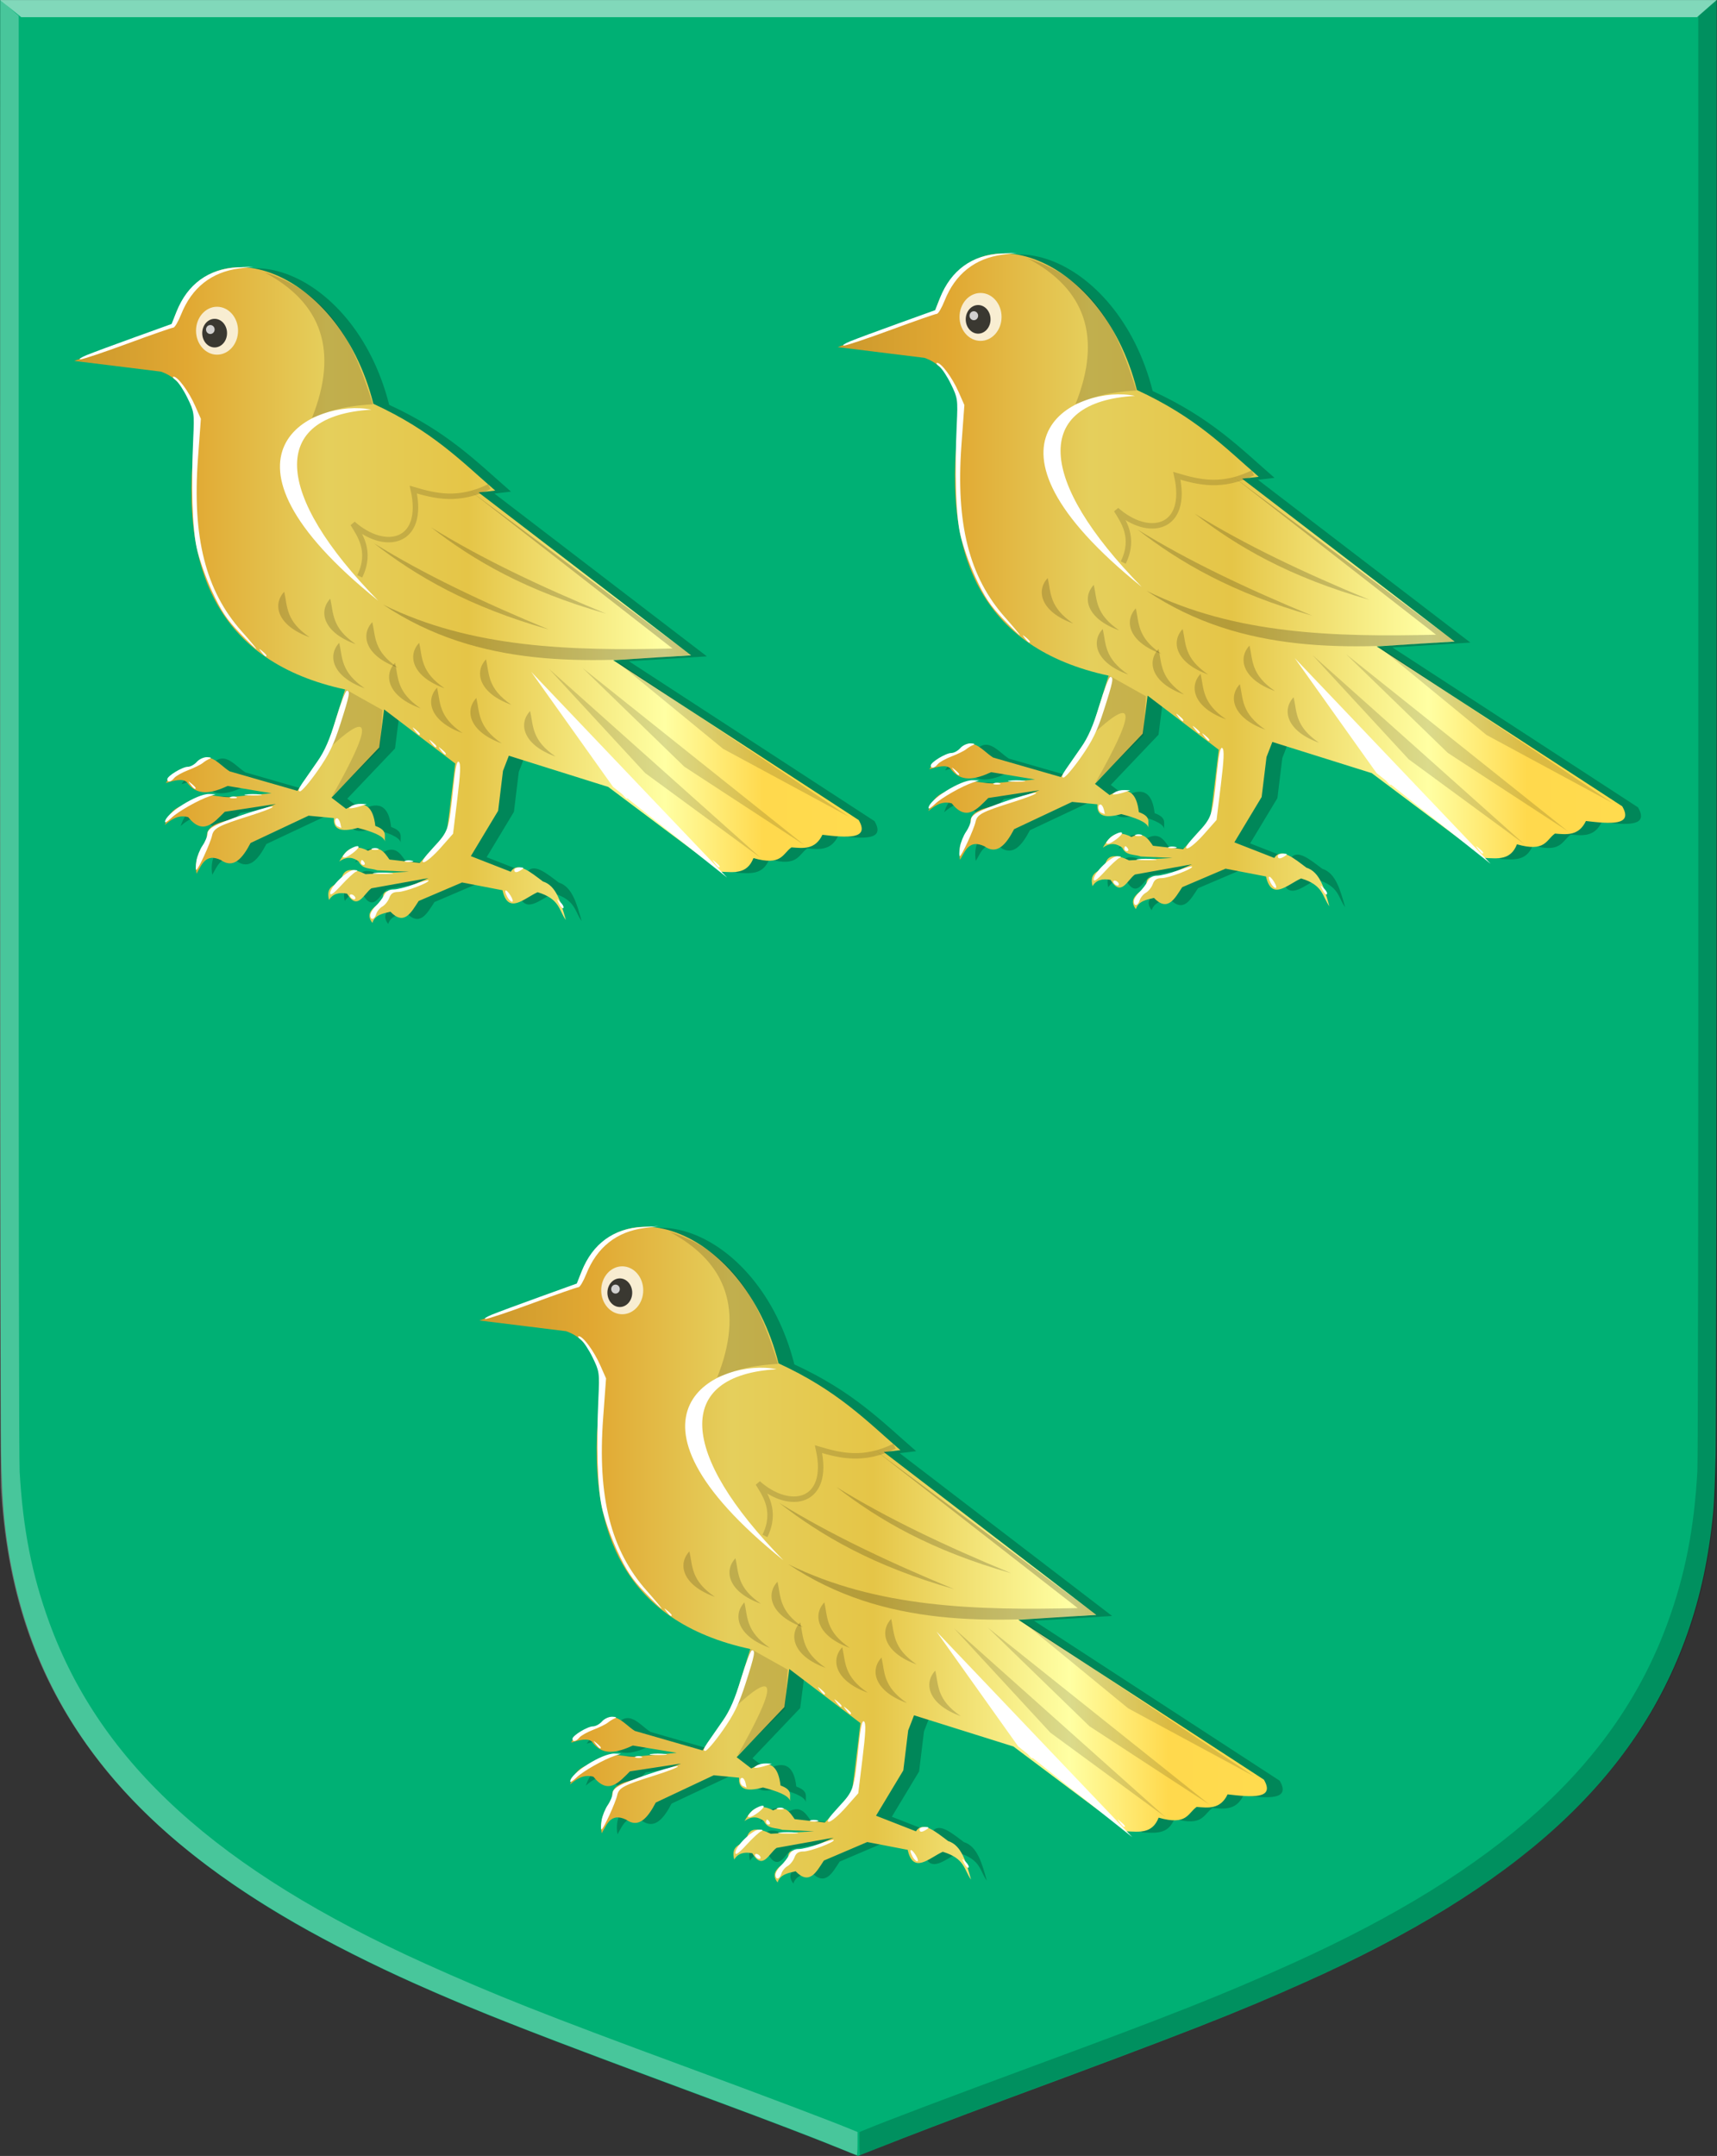 <?xml version="1.0" encoding="UTF-8" standalone="no"?>
<!-- Created with Inkscape (http://www.inkscape.org/) -->

<svg
   xmlns:dc="http://purl.org/dc/elements/1.1/"
   xmlns:cc="http://creativecommons.org/ns#"
   xmlns:rdf="http://www.w3.org/1999/02/22-rdf-syntax-ns#"
   xmlns:svg="http://www.w3.org/2000/svg"
   xmlns="http://www.w3.org/2000/svg"
   xmlns:xlink="http://www.w3.org/1999/xlink"
   xmlns:sodipodi="http://sodipodi.sourceforge.net/DTD/sodipodi-0.dtd"
   xmlns:inkscape="http://www.inkscape.org/namespaces/inkscape"
   width="314.625"
   height="394.907"
   id="svg17106"
   version="1.1"
   inkscape:version="0.48.4 r9939"
   sodipodi:docname="Nieuw document 46">
  <rect width="100%" height="100%" fill="#333333" stroke="none"/>
  <defs
     id="defs17108">
    <linearGradient
       inkscape:collect="always"
       xlink:href="#linearGradient8746-8-4-5-7"
       id="linearGradient9193"
       x1="8.992"
       y1="139.505"
       x2="154.947"
       y2="139.505"
       gradientUnits="userSpaceOnUse"
       gradientTransform="translate(-367.317,328.859)" />
    <linearGradient
       id="linearGradient8746-8-4-5-7">
      <stop
         id="stop8748-1-1-9-0"
         offset="0"
         style="stop-color:#cc992d;stop-opacity:1;" />
      <stop
         id="stop8750-0-0-1-7"
         offset="0.143"
         style="stop-color:#e1a832;stop-opacity:1;" />
      <stop
         style="stop-color:#e5cf5c;stop-opacity:1;"
         offset="0.321"
         id="stop8752-9-3-8-4" />
      <stop
         id="stop8754-2-7-1-1"
         offset="0.5"
         style="stop-color:#e5c547;stop-opacity:1;" />
      <stop
         style="stop-color:#ffffa3;stop-opacity:1;"
         offset="0.75"
         id="stop8756-4-3-7-2" />
      <stop
         id="stop8758-9-9-8-1"
         offset="0.875"
         style="stop-color:#ffd94d;stop-opacity:1;" />
      <stop
         style="stop-color:#ffdb4e;stop-opacity:1;"
         offset="1"
         id="stop8760-1-5-6-8" />
    </linearGradient>
    <linearGradient
       inkscape:collect="always"
       xlink:href="#linearGradient21651"
       id="linearGradient4421"
       gradientUnits="userSpaceOnUse"
       x1="0"
       y1="174.07"
       x2="30"
       y2="174.07"
       gradientTransform="translate(0,158.891)" />
    <linearGradient
       id="linearGradient21651">
      <stop
         id="stop21653"
         offset="0"
         style="stop-color:#cc992d;stop-opacity:1;" />
      <stop
         id="stop21655"
         offset="0.143"
         style="stop-color:#e1a832;stop-opacity:1;" />
      <stop
         style="stop-color:#e5cf5c;stop-opacity:1;"
         offset="0.321"
         id="stop21657" />
      <stop
         id="stop21659"
         offset="0.5"
         style="stop-color:#e5c547;stop-opacity:1;" />
      <stop
         style="stop-color:#ffffa3;stop-opacity:1;"
         offset="0.75"
         id="stop21661" />
      <stop
         id="stop21663"
         offset="0.875"
         style="stop-color:#ffd94d;stop-opacity:1;" />
      <stop
         style="stop-color:#ffdb4e;stop-opacity:1;"
         offset="1"
         id="stop21665" />
    </linearGradient>
    <linearGradient
       gradientUnits="userSpaceOnUse"
       y2="174.07"
       x2="30"
       y1="174.07"
       x1="0"
       id="linearGradient4379"
       xlink:href="#linearGradient21651"
       inkscape:collect="always" />
    <linearGradient
       id="linearGradient4070-8-2-8-8-7-0-6-5">
      <stop
         style="stop-color:#a3a3a3;stop-opacity:1;"
         offset="0"
         id="stop4072-1-2-6-4-1-4-7-9" />
      <stop
         style="stop-color:#b0b0b0;stop-opacity:1;"
         offset="0.143"
         id="stop4074-8-0-7-0-4-8-7-1" />
      <stop
         id="stop4076-6-1-0-3-7-5-9-8"
         offset="0.321"
         style="stop-color:#d1d1d1;stop-opacity:1;" />
      <stop
         style="stop-color:#bdbdbd;stop-opacity:1;"
         offset="0.5"
         id="stop4078-0-2-8-7-6-7-6-1" />
      <stop
         id="stop4080-2-7-1-8-8-3-4-7"
         offset="0.75"
         style="stop-color:#e5e5e5;stop-opacity:1;" />
      <stop
         style="stop-color:#cccccc;stop-opacity:1;"
         offset="0.875"
         id="stop4082-4-7-8-3-2-3-1-8" />
      <stop
         id="stop4084-9-0-3-1-3-0-9-6"
         offset="1"
         style="stop-color:#cccccc;stop-opacity:1;" />
    </linearGradient>
    <linearGradient
       gradientUnits="userSpaceOnUse"
       y2="204.963"
       x2="29.643"
       y1="204.963"
       x1="3.214"
       id="linearGradient4389"
       xlink:href="#linearGradient4070-8-2-8-8-7-0-6-5"
       inkscape:collect="always"
       gradientTransform="translate(336.429,486.112)" />
    <linearGradient
       inkscape:collect="always"
       xlink:href="#linearGradient21651"
       id="linearGradient17887"
       x1="224.855"
       y1="455.338"
       x2="369.158"
       y2="455.338"
       gradientUnits="userSpaceOnUse" />
    <linearGradient
       inkscape:collect="always"
       xlink:href="#linearGradient21651"
       id="linearGradient17895"
       x1="364.761"
       y1="452.812"
       x2="509.064"
       y2="452.812"
       gradientUnits="userSpaceOnUse" />
    <linearGradient
       inkscape:collect="always"
       xlink:href="#linearGradient21651"
       id="linearGradient17903"
       x1="299.101"
       y1="631.104"
       x2="443.404"
       y2="631.104"
       gradientUnits="userSpaceOnUse" />
  </defs>
  <sodipodi:namedview
     id="base"
     pagecolor="#ffffff"
     bordercolor="#666666"
     borderopacity="1.0"
     inkscape:pageopacity="0.0"
     inkscape:pageshadow="2"
     inkscape:zoom="0.98994949"
     inkscape:cx="209.96325"
     inkscape:cy="139.85942"
     inkscape:document-units="px"
     inkscape:current-layer="layer1"
     showgrid="false"
     fit-margin-top="0"
     fit-margin-left="0"
     fit-margin-right="0"
     fit-margin-bottom="0"
     inkscape:window-width="1600"
     inkscape:window-height="837"
     inkscape:window-x="-8"
     inkscape:window-y="-8"
     inkscape:window-maximized="1" />
  <g
     inkscape:label="Laag 1"
     inkscape:groupmode="layer"
     id="layer1"
     transform="translate(-211.259,-346.337)">
    <path
       style="fill:#d40000;fill-opacity:1;stroke:#000000;stroke-width:1px;stroke-linecap:butt;stroke-linejoin:miter;stroke-opacity:0"
       d="m 358.397,393.922 -72.774,0 0,124.846 c -0.824,14.088 0.542,27.131 20.153,31.466 19.698,5.571 48.673,6.88 52.621,19.688 3.169,-58.667 3.195,-117.333 0,-176 z"
       id="path6447"
       sodipodi:nodetypes="cccccc"
       inkscape:connector-curvature="0" />
    <path
       style="fill:#d40000;fill-opacity:1;stroke:#000000;stroke-width:1px;stroke-linecap:butt;stroke-linejoin:miter;stroke-opacity:0"
       d="m 358.397,393.922 72.774,0 0,124.846 c 0.824,14.088 -0.542,27.131 -20.153,31.466 -19.698,5.571 -48.673,6.88 -52.621,19.688 -19.06,-57.424 -40.557,-114.688 0,-176 z"
       id="path6447-1"
       sodipodi:nodetypes="cccccc"
       inkscape:connector-curvature="0" />
    <path
       style="fill:#ffffff;fill-opacity:0.435;stroke:#000000;stroke-width:1px;stroke-linecap:butt;stroke-linejoin:miter;stroke-opacity:0"
       d="m 285.64,393.922 2.804,2.5 139.678,0 3.049,-2.5 -145.531,0 z"
       id="path7830"
       inkscape:connector-curvature="0" />
    <rect
       style="fill:url(#linearGradient9193);fill-opacity:1;fill-rule:evenodd;stroke:#000000;stroke-width:0.425;stroke-linecap:square;stroke-linejoin:bevel;stroke-miterlimit:4;stroke-opacity:0;stroke-dasharray:none;stroke-dashoffset:0"
       id="rect20921"
       width="145.531"
       height="45.561"
       x="-431.171"
       y="450.381"
       transform="scale(-1,1)" />
    <path
       style="fill:#ffffff;fill-opacity:0.243;stroke:#000000;stroke-width:1px;stroke-linecap:butt;stroke-linejoin:miter;stroke-opacity:0"
       d="m 285.64,450.381 14.179,22.75 -14.179,23.25 0,-46 z"
       id="path20945"
       inkscape:connector-curvature="0" />
    <path
       style="fill:#000000;fill-opacity:0.055;stroke:#000000;stroke-width:1px;stroke-linecap:butt;stroke-linejoin:miter;stroke-opacity:0"
       d="m 431.171,450.381 -14.179,22.75 14.179,23.25 0,-46 z"
       id="path20945-1"
       inkscape:connector-curvature="0" />
    <path
       style="fill:#000000;fill-opacity:0.104;stroke:#000000;stroke-width:1px;stroke-linecap:butt;stroke-linejoin:miter;stroke-opacity:0"
       d="m 285.64,495.881 14.429,-22.75 117,0 14.102,23.25 0,4 -145.531,-0.75 0,-3.75 z"
       id="path21479"
       inkscape:connector-curvature="0" />
    <path
       style="fill:#000000;fill-opacity:0.134;stroke:#000000;stroke-width:1px;stroke-linecap:butt;stroke-linejoin:miter;stroke-opacity:0"
       d="m 431.171,393.922 -2.875,2.5 0,126.625 c 0.831,12.356 -2.354,22.393 -25.304,26.5 -16.448,4.392 -38.594,6.165 -44.571,16.125 l -0.125,4.25 c 4.372,-11.64 26.716,-13.904 44.696,-17.875 11.449,-2.403 27.546,-4.23 28.108,-24.75 l 0.071,-133.375 z"
       id="path7806-7"
       sodipodi:nodetypes="ccccccccc"
       inkscape:connector-curvature="0" />
    <path
       style="fill:#ffffff;fill-opacity:0.165;stroke:#000000;stroke-width:1px;stroke-linecap:butt;stroke-linejoin:miter;stroke-opacity:0"
       d="m 285.64,393.922 2.875,2.5 0,126.625 c -0.831,12.356 2.354,22.393 25.304,26.5 16.448,4.392 38.594,6.165 44.571,16.125 l 0.125,4.25 c -4.372,-11.64 -26.716,-13.904 -44.696,-17.875 -11.449,-2.403 -27.546,-4.23 -28.108,-24.75 l -0.071,-133.375 z"
       id="path7806"
       sodipodi:nodetypes="ccccccccc"
       inkscape:connector-curvature="0" />
    <path
       style="fill:#00b074;fill-opacity:1"
       d="m 365.132,739.885 c -5.149,-2.08 -12.919,-5.048 -22.789,-8.704 -33.91,-12.56 -42.909,-16.074 -55.257,-21.575 -7.344,-3.272 -15.311,-7.291 -21.674,-10.934 -31.779,-18.195 -48.496,-40.315 -52.852,-69.932 -0.662,-4.502 -0.933,-8.482 -1.098,-16.158 -0.092,-4.243 -0.167,-64.859 -0.171,-136.923 l -0.007,-129.309 157.27,0 157.27,0 -0.008,129.309 c 0,72.064 -0.079,132.68 -0.171,136.923 -0.09,4.188 -0.293,8.984 -0.451,10.659 -0.775,8.237 -2.317,15.474 -4.776,22.419 -9.426,26.617 -31.089,46.337 -70.077,63.792 -12.44,5.569 -21.847,9.249 -54.945,21.491 -9.367,3.465 -17.755,6.664 -23.669,9.026 -1.772,0.708 -3.231,1.282 -3.243,1.275 -0.011,-0.007 -1.52,-0.618 -3.353,-1.359 z"
       id="path45482"
       inkscape:connector-curvature="0" />
    <path
       style="fill:#ffffff;fill-opacity:0.283"
       d="m 365.238,739.898 c -4.661,-1.917 -12.457,-4.902 -23.336,-8.934 -26.737,-9.91 -35.846,-13.386 -44.959,-17.154 -34.918,-14.437 -56.678,-29.375 -69.859,-47.956 -9.636,-13.584 -14.641,-28.67 -15.645,-47.155 -0.128,-2.356 -0.186,-46.626 -0.18,-137.896 0.007,-73.934 0.027,-134.444 0.05,-134.465 0.023,-0.021 0.793,0.626 1.712,1.439 l 1.671,1.479 -0.008,131.717 c -0.007,87.242 0.054,132.803 0.176,134.934 0.598,10.492 2.243,18.874 5.41,27.574 9.426,25.892 30.94,45.415 68.924,62.547 12.621,5.692 21.905,9.368 47.498,18.806 14.722,5.429 27.053,10.093 30.663,11.598 l 1.036,0.432 0,2.126 c 0,1.169 -0.061,2.119 -0.135,2.11 -0.074,-0.009 -1.433,-0.549 -3.018,-1.202 z"
       id="path45454"
       inkscape:connector-curvature="0" />
    <path
       style="fill:#000000;fill-opacity:0.18"
       d="m 371.905,739.901 c 4.661,-1.917 12.457,-4.902 23.336,-8.934 26.737,-9.91 35.846,-13.386 44.959,-17.154 34.918,-14.437 56.678,-29.374 69.859,-47.956 9.636,-13.584 14.641,-28.67 15.645,-47.155 0.128,-2.356 0.186,-46.626 0.18,-137.896 -0.008,-73.934 -0.027,-134.444 -0.05,-134.465 -0.023,-0.021 -0.793,0.626 -1.712,1.439 l -1.671,1.479 0.008,131.717 c 0.008,87.242 -0.054,132.803 -0.176,134.934 -0.598,10.492 -2.243,18.874 -5.41,27.574 -9.426,25.892 -30.94,45.415 -68.924,62.547 -12.621,5.692 -21.905,9.368 -47.498,18.806 -14.722,5.429 -27.053,10.093 -30.663,11.598 l -1.036,0.432 0,2.126 c 0,1.169 0.061,2.119 0.135,2.11 0.074,-0.009 1.433,-0.549 3.018,-1.202 z"
       id="path45454-8"
       inkscape:connector-curvature="0" />
    <path
       style="fill:#ffffff;fill-opacity:0.504;stroke:none"
       d="m 211.281,346.344 3.862,3.136 307.085,0 3.601,-3.136 z"
       id="path45551"
       inkscape:connector-curvature="0" />
    <path
       style="fill:#000000;fill-opacity:0.236;stroke:none"
       d="m 244.533,406.387 -16.786,6.25 15.893,1.964 c 2.579,0.896 4.972,2.904 6.607,9.464 -4.1,26.86 4.105,43.79 27.143,48.75 l -3.393,10.893 -5.357,7.679 -12.411,-3.571 c -2.109,-1.32 -4.054,-4.452 -6.607,-0.893 -2.323,0.135 -3.956,1.235 -5.089,3.036 1.516,-0.453 3.022,-0.889 3.839,-0.178 1.857,2.667 4.582,2.056 7.5,0.714 l 8.036,1.339 -7.857,0.714 c -2.55,0.001 -5.425,-1.404 -7.321,1.429 -2.489,0.052 -3.662,1.596 -4.375,3.661 1.213,-1.036 2.486,-1.916 4.286,-1.429 2.709,3.406 4.68,1.037 6.696,-0.982 l 9.375,-1.429 -6.607,2.5 c -2.92,0.742 -6.578,1.008 -5.982,4.018 -1.1,1.734 -2.462,3.261 -1.964,6.25 0.98,-1.658 1.659,-3.807 4.464,-2.5 2.311,1.647 3.962,-0.286 5.447,-3.125 l 10.625,-5 4.643,0.446 c -0.164,1.938 1.089,2.703 4.375,1.786 2.47,0.655 4.646,1.375 5,2.5 -0.218,-0.971 0.615,-1.995 -1.786,-2.857 -0.385,-3.467 -1.883,-5.006 -5.357,-3.125 l -2.679,-2.054 8.75,-9.196 0.893,-6.964 13.036,9.911 -1.071,8.929 -0.536,4.018 -4.911,5.268 -5.536,-0.625 c -0.921,-1.353 -1.846,-2.696 -3.929,-1.607 -3.357,-1.771 -4.514,0.782 -5.268,1.964 1.465,-1.03 2.58,-0.746 3.571,0 0.653,1.492 2.21,1.176 3.393,1.607 l 5.803,0.268 -7.946,0.446 c -3.063,-1.487 -4.251,-0.707 -4.464,1.25 -1.102,0.803 -2.899,0.911 -2.232,3.482 0.666,-1.133 1.804,-1.456 3.304,-1.161 1.946,3.243 3.06,0 4.464,-0.982 l 10.447,-1.875 -5.625,2.5 c -3.35,-0.648 -2.48,0.892 -2.857,1.786 -1.622,1.073 -3.19,2.158 -1.786,3.929 0.466,-1.478 1.914,-1.73 3.304,-2.054 2.526,2.626 3.804,0.131 5.178,-1.964 l 7.947,-3.393 7.411,1.429 c 1.009,4.568 3.974,1.459 6.429,0.357 4.118,1.236 3.869,3.313 5.178,5.089 -0.88,-3.092 -1.696,-6.276 -4.196,-7.053 -2.274,-1.695 -4.654,-3.768 -5.893,-1.786 l -7.321,-2.857 5,-8.304 0.893,-7.321 1.071,-2.768 18.214,5.714 20.714,15.536 c 2.305,0.091 4.726,0.498 5.893,-2.5 5.22,1.487 5.32,-0.809 6.964,-1.964 2.152,0.17 4.341,0.472 5.675,-2.303 4.492,0.523 8.75,0.901 6.647,-2.697 l -45,-29.286 14.286,-0.893 -38.929,-29.821 3.036,-0.357 c -6.25,-5.417 -11.536,-10.93 -22.321,-15.893 -6.46,-25.609 -31.592,-33.632 -36.964,-14.286 z"
       id="path15665-7"
       inkscape:connector-curvature="0"
       sodipodi:nodetypes="ccccccccccccccccccccccccccccccccccccccccccccccccccccccccccccccccccccccccccccc" />
    <path
       style="fill:url(#linearGradient17887);fill-opacity:1.0;stroke:none"
       d="m 241.64,406.196 -16.786,6.25 15.893,1.964 c 2.579,0.896 4.972,2.904 6.607,9.464 -4.1,26.86 4.105,43.79 27.143,48.75 l -3.393,10.893 -5.357,7.678 -12.411,-3.571 c -2.109,-1.32 -4.054,-4.452 -6.607,-0.893 -2.323,0.135 -3.956,1.235 -5.089,3.036 1.516,-0.453 3.022,-0.889 3.839,-0.179 1.857,2.667 4.582,2.056 7.5,0.714 l 8.036,1.339 -7.857,0.714 c -2.55,0.001 -5.425,-1.403 -7.321,1.429 -2.489,0.052 -3.662,1.596 -4.375,3.661 1.213,-1.036 2.486,-1.916 4.286,-1.429 2.709,3.406 4.68,1.037 6.696,-0.982 l 9.375,-1.429 -6.607,2.5 c -2.92,0.742 -6.578,1.008 -5.982,4.018 -1.1,1.734 -2.462,3.261 -1.964,6.25 0.98,-1.658 1.659,-3.807 4.464,-2.5 2.311,1.647 3.962,-0.286 5.447,-3.125 l 10.625,-5 4.643,0.446 c -0.164,1.938 1.089,2.703 4.375,1.786 2.47,0.655 4.646,1.375 5,2.5 -0.218,-0.971 0.615,-1.995 -1.786,-2.857 -0.385,-3.467 -1.883,-5.006 -5.357,-3.125 l -2.679,-2.054 8.75,-9.196 0.893,-6.964 13.036,9.911 -1.071,8.929 -0.536,4.018 -4.911,5.268 -5.536,-0.625 c -0.921,-1.353 -1.846,-2.696 -3.929,-1.607 -3.357,-1.771 -4.514,0.782 -5.268,1.964 1.465,-1.03 2.58,-0.746 3.571,0 0.653,1.492 2.21,1.176 3.393,1.607 l 5.803,0.268 -7.946,0.446 c -3.063,-1.487 -4.251,-0.707 -4.464,1.25 -1.102,0.803 -2.899,0.911 -2.232,3.482 0.666,-1.133 1.804,-1.456 3.304,-1.161 1.946,3.243 3.06,0 4.464,-0.982 l 10.447,-1.875 -5.625,2.5 c -3.35,-0.648 -2.48,0.892 -2.857,1.786 -1.622,1.073 -3.19,2.158 -1.786,3.929 0.466,-1.478 1.914,-1.73 3.304,-2.054 2.526,2.626 3.804,0.131 5.178,-1.964 l 7.947,-3.393 7.411,1.429 c 1.009,4.568 3.974,1.459 6.429,0.357 4.118,1.236 3.869,3.313 5.178,5.089 -0.88,-3.092 -1.696,-6.276 -4.196,-7.053 -2.274,-1.695 -4.654,-3.768 -5.893,-1.786 l -7.321,-2.857 5,-8.304 0.893,-7.321 1.071,-2.768 18.214,5.714 20.714,15.536 c 2.305,0.091 4.726,0.498 5.893,-2.5 5.22,1.487 5.32,-0.809 6.964,-1.964 2.152,0.17 4.341,0.472 5.675,-2.303 4.492,0.523 8.75,0.901 6.647,-2.697 l -45,-29.286 14.286,-0.893 -38.929,-29.821 3.036,-0.357 c -6.25,-5.417 -11.536,-10.93 -22.321,-15.893 -6.46,-25.609 -31.592,-33.632 -36.964,-14.286 z"
       id="path15665-31-0"
       inkscape:connector-curvature="0"
       sodipodi:nodetypes="ccccccccccccccccccccccccccccccccccccccccccccccccccccccccccccccccccccccccccccc" />
    <path
       sodipodi:type="arc"
       style="fill:#ffffff;fill-opacity:0.764;fill-rule:evenodd;stroke:none"
       id="path16175-1-6"
       sodipodi:cx="478.49664"
       sodipodi:cy="180.80821"
       sodipodi:rx="3.8512065"
       sodipodi:ry="4.3878503"
       d="m 482.348,180.808 c 0,2.423 -1.724,4.388 -3.851,4.388 -2.127,0 -3.851,-1.964 -3.851,-4.388 0,-2.423 1.724,-4.388 3.851,-4.388 2.127,0 3.851,1.965 3.851,4.388 z"
       transform="translate(-227.467,226.107)" />
    <path
       sodipodi:type="arc"
       style="fill:#000000;fill-opacity:0.764;fill-rule:evenodd;stroke:none"
       id="path16177-2-8"
       sodipodi:cx="478.05469"
       sodipodi:cy="181.25015"
       sodipodi:rx="2.2728431"
       sodipodi:ry="2.6200831"
       d="m 480.328,181.25 c 0,1.447 -1.018,2.62 -2.273,2.62 -1.255,0 -2.273,-1.173 -2.273,-2.62 0,-1.447 1.018,-2.62 2.273,-2.62 1.255,0 2.273,1.173 2.273,2.62 z"
       transform="translate(-227.467,226.107)" />
    <path
       sodipodi:type="arc"
       style="fill:#ffffff;fill-opacity:0.764;fill-rule:evenodd;stroke:none"
       id="path16179-5-0"
       sodipodi:cx="477.2655"
       sodipodi:cy="180.58725"
       sodipodi:rx="0.78918171"
       sodipodi:ry="0.82074893"
       d="m 478.055,180.587 c 0,0.453 -0.353,0.821 -0.789,0.821 -0.436,0 -0.789,-0.367 -0.789,-0.821 0,-0.453 0.353,-0.821 0.789,-0.821 0.436,0 0.789,0.367 0.789,0.821 z"
       transform="translate(-227.467,226.107)" />
    <path
       style="fill:#ffffff;stroke:none"
       d="m 279.319,421.375 c -10.295,-2.116 -32.558,7.803 1.25,35 -19.217,-19.565 -20.013,-33.887 -1.25,-35 z"
       id="path16181-7-1"
       inkscape:connector-curvature="0"
       sodipodi:nodetypes="ccc" />
    <path
       style="fill:#000000;fill-opacity:0.208;stroke:none"
       d="m 281.462,457.089 c 16.198,8.007 34.491,8.474 53.036,8.036 l -37.143,-28.929 40.525,30.124 c -18.906,1.573 -38.871,2.532 -56.418,-9.232 z"
       id="path16183-6-1"
       inkscape:connector-curvature="0"
       sodipodi:nodetypes="ccccc" />
    <path
       style="fill:none;stroke:#000000;stroke-width:1px;stroke-linecap:butt;stroke-linejoin:miter;stroke-opacity:0.146"
       d="m 277.176,451.911 c 2.264,-4.634 -0.066,-7.675 -1.25,-9.643 5.947,5.254 13.252,3.542 11.071,-6.25 4.075,1.2 8.22,2.231 13.929,-0.536"
       id="path16185-2-9"
       inkscape:connector-curvature="0"
       sodipodi:nodetypes="cccc" />
    <path
       style="fill:#000000;fill-opacity:0.184;stroke:none"
       d="m 279.765,445.839 c 7.802,6.063 17.384,11.635 32.053,15.804 -11.988,-4.942 -22.919,-10.148 -32.053,-15.804 z"
       id="path16187-16-5"
       inkscape:connector-curvature="0"
       sodipodi:nodetypes="ccc" />
    <path
       style="fill:#000000;fill-opacity:0.184;stroke:none"
       d="m 290.256,442.937 c 7.802,6.063 17.384,11.635 32.054,15.804 -11.988,-4.942 -22.919,-10.148 -32.054,-15.804 z"
       id="path16187-1-1-3"
       inkscape:connector-curvature="0"
       sodipodi:nodetypes="ccc" />
    <path
       style="fill:#ffffff;stroke:none"
       d="m 308.605,469.411 15,21.071 20.893,16.607 z"
       id="path16207-1-6"
       inkscape:connector-curvature="0" />
    <path
       style="fill:#000000;fill-opacity:0.142;stroke:none"
       d="m 311.86,468.857 17.613,19.076 21.214,15.571 z"
       id="path16207-8-5-3"
       inkscape:connector-curvature="0"
       sodipodi:nodetypes="cccc" />
    <path
       style="fill:#000000;fill-opacity:0.142;stroke:none"
       d="m 318.009,468.687 18.635,18.079 22.037,14.382 z"
       id="path16207-8-1-7-1"
       inkscape:connector-curvature="0"
       sodipodi:nodetypes="cccc" />
    <path
       style="fill:#000000;fill-opacity:0.142;stroke:none"
       d="m 323.675,467.024 20.073,16.468 23.157,12.501 z"
       id="path16207-8-7-4-5"
       inkscape:connector-curvature="0"
       sodipodi:nodetypes="cccc" />
    <path
       style="fill:#000000;fill-opacity:0.165;stroke:none"
       d="m 263.341,454.74 c -2.2,2.315 -1.299,6.21 4.672,8.334 -4.439,-3.018 -4.056,-5.634 -4.672,-8.334 z"
       id="path16252-85-3"
       inkscape:connector-curvature="0"
       sodipodi:nodetypes="ccc" />
    <path
       style="fill:#000000;fill-opacity:0.165;stroke:none"
       d="m 271.78,456.002 c -2.2,2.315 -1.299,6.21 4.672,8.334 -4.439,-3.018 -4.056,-5.634 -4.672,-8.334 z"
       id="path16252-8-6-4"
       inkscape:connector-curvature="0"
       sodipodi:nodetypes="ccc" />
    <path
       style="fill:#000000;fill-opacity:0.165;stroke:none"
       d="m 273.422,464.084 c -2.2,2.315 -1.299,6.21 4.672,8.334 -4.439,-3.018 -4.056,-5.634 -4.672,-8.334 z"
       id="path16252-6-4-0"
       inkscape:connector-curvature="0"
       sodipodi:nodetypes="ccc" />
    <path
       style="fill:#000000;fill-opacity:0.165;stroke:none"
       d="m 279.483,460.295 c -2.2,2.315 -1.299,6.21 4.672,8.334 -4.439,-3.018 -4.056,-5.634 -4.672,-8.334 z"
       id="path16252-69-9-3"
       inkscape:connector-curvature="0"
       sodipodi:nodetypes="ccc" />
    <path
       style="fill:#000000;fill-opacity:0.165;stroke:none"
       d="m 283.65,467.745 c -2.2,2.315 -1.299,6.21 4.672,8.334 -4.439,-3.018 -4.056,-5.634 -4.672,-8.334 z"
       id="path16252-9-8-1"
       inkscape:connector-curvature="0"
       sodipodi:nodetypes="ccc" />
    <path
       style="fill:#000000;fill-opacity:0.165;stroke:none"
       d="m 288.069,464.084 c -2.2,2.315 -1.299,6.21 4.672,8.334 -4.439,-3.018 -4.056,-5.634 -4.672,-8.334 z"
       id="path16252-2-4-7"
       inkscape:connector-curvature="0"
       sodipodi:nodetypes="ccc" />
    <path
       style="fill:#000000;fill-opacity:0.165;stroke:none"
       d="m 291.352,472.291 c -2.2,2.315 -1.299,6.21 4.672,8.334 -4.439,-3.018 -4.056,-5.634 -4.672,-8.334 z"
       id="path16252-66-3-9"
       inkscape:connector-curvature="0"
       sodipodi:nodetypes="ccc" />
    <path
       style="fill:#000000;fill-opacity:0.165;stroke:none"
       d="m 300.317,467.114 c -2.2,2.315 -1.299,6.21 4.672,8.334 -4.439,-3.018 -4.056,-5.634 -4.672,-8.334 z"
       id="path16252-5-2-0"
       inkscape:connector-curvature="0"
       sodipodi:nodetypes="ccc" />
    <path
       style="fill:#000000;fill-opacity:0.165;stroke:none"
       d="m 298.549,474.185 c -2.2,2.315 -1.299,6.21 4.672,8.334 -4.439,-3.018 -4.056,-5.634 -4.672,-8.334 z"
       id="path16252-84-5-3"
       inkscape:connector-curvature="0"
       sodipodi:nodetypes="ccc" />
    <path
       style="fill:#000000;fill-opacity:0.165;stroke:none"
       d="m 308.398,476.584 c -2.2,2.315 -1.299,6.21 4.672,8.334 -4.439,-3.018 -4.056,-5.634 -4.672,-8.334 z"
       id="path16252-0-3-5"
       inkscape:connector-curvature="0"
       sodipodi:nodetypes="ccc" />
    <path
       style="fill:#000000;fill-opacity:0.132;stroke:none"
       d="m 274.579,472.607 6.755,3.788 -0.442,7.134 -8.776,8.649 c 6.96,-12.303 7.999,-16.875 -1.01,-8.334 z"
       id="path16328-8-2"
       inkscape:connector-curvature="0"
       sodipodi:nodetypes="cccccc" />
    <path
       style="fill:#000000;fill-opacity:0.16;stroke:none"
       d="m 259.676,396.196 c 10.576,5.599 13.65,14.431 8.75,26.697 2.765,-1.038 5.18,-2.151 11.161,-2.5 -3.072,-9.608 -6.851,-20.07 -19.911,-24.197 z"
       id="path16624-3-9"
       inkscape:connector-curvature="0"
       sodipodi:nodetypes="cccc" />
    <path
       style="fill:#ffffff"
       d="m 279.116,513.961 c 0,-0.383 0.457,-1.141 1.016,-1.685 0.559,-0.544 1.247,-1.445 1.529,-2.001 0.342,-0.674 0.91,-1.011 1.703,-1.011 0.654,0 2.325,-0.414 3.712,-0.921 1.388,-0.507 2.602,-0.839 2.699,-0.739 0.334,0.347 -4.29,2.109 -5.536,2.109 -0.928,0 -1.354,0.283 -1.652,1.096 -0.221,0.603 -0.787,1.311 -1.258,1.573 -0.471,0.262 -0.98,0.881 -1.131,1.376 -0.324,1.061 -1.082,1.204 -1.082,0.204 z m 34.591,-2.075 c -0.495,-1.004 -0.484,-1.016 0.264,-0.274 0.43,0.427 0.663,0.899 0.518,1.05 -0.145,0.151 -0.497,-0.198 -0.782,-0.776 z m -9.521,-1.313 c -0.707,-1.373 -0.219,-1.53 0.62,-0.2 0.395,0.626 0.525,1.138 0.29,1.138 -0.235,0 -0.645,-0.422 -0.91,-0.937 z m -28.747,0.039 c -0.147,-0.247 -0.073,-0.45 0.165,-0.45 0.238,0 0.553,0.202 0.7,0.45 0.147,0.247 0.073,0.449 -0.165,0.449 -0.238,0 -0.553,-0.202 -0.7,-0.449 z m -3.677,-0.676 c 0,-1.197 3.186,-4.274 4.383,-4.232 0.646,0.023 0.784,0.127 0.375,0.282 -0.357,0.136 -1.573,1.255 -2.704,2.487 -1.406,1.534 -2.055,1.995 -2.055,1.462 z m 8.101,-3.693 c 0.768,-0.099 2.131,-0.101 3.028,0 0.898,0.097 0.269,0.179 -1.396,0.18 -1.665,0 -2.4,-0.078 -1.632,-0.177 z m 25.64,-0.575 c 0,-0.247 0.438,-0.446 0.973,-0.443 0.787,0.01 0.849,0.09 0.324,0.443 -0.839,0.563 -1.298,0.563 -1.298,0 z m -58.265,-1.577 c 0.136,-0.868 0.648,-2.163 1.138,-2.878 0.49,-0.716 0.892,-1.69 0.892,-2.166 0,-0.603 0.622,-1.143 2.055,-1.784 2.981,-1.333 9.614,-3.44 9.899,-3.144 0.134,0.139 -1.771,0.886 -4.233,1.661 -5.698,1.791 -6.583,2.256 -6.875,3.614 -0.292,1.36 -2.549,6.276 -2.881,6.276 -0.133,0 -0.13,-0.71 0.01,-1.577 z m 94.979,0.341 c -0.538,-0.713 -0.523,-0.729 0.163,-0.17 0.721,0.587 0.95,0.956 0.594,0.956 -0.09,0 -0.43,-0.354 -0.757,-0.786 z m -64.832,-0.112 c 0,-0.247 0.086,-0.45 0.191,-0.45 0.105,0 0.311,0.202 0.458,0.45 0.147,0.247 0.061,0.449 -0.191,0.449 -0.252,0 -0.458,-0.202 -0.458,-0.449 z m 8.103,-0.295 c 0.293,-0.123 0.877,-0.131 1.298,-0.017 0.421,0.114 0.181,0.215 -0.532,0.224 -0.714,0.01 -1.058,-0.084 -0.765,-0.207 z m 5.16,-2.434 c 2.813,-3.038 2.859,-3.174 3.653,-10.844 0.399,-3.854 0.679,-5.162 1.04,-4.851 0.368,0.317 0.295,2.05 -0.285,6.791 l -0.778,6.366 -2.282,2.583 c -1.255,1.421 -2.64,2.606 -3.078,2.634 -0.559,0.035 -0.043,-0.762 1.73,-2.678 z m -16.113,0.975 c 0.699,-0.802 2.418,-1.575 2.418,-1.086 0,0.436 -1.956,1.91 -2.554,1.925 -0.472,0.012 -0.442,-0.176 0.136,-0.839 z m 64.654,-0.382 c -0.538,-0.713 -0.523,-0.729 0.163,-0.17 0.721,0.587 0.95,0.956 0.594,0.956 -0.09,0 -0.43,-0.354 -0.757,-0.786 z m -59.749,-0.41 c 0.297,-0.125 0.784,-0.125 1.081,0 0.297,0.125 0.054,0.227 -0.541,0.227 -0.595,0 -0.838,-0.102 -0.541,-0.227 z m 56.721,-1.837 c -0.538,-0.713 -0.523,-0.729 0.163,-0.17 0.721,0.587 0.95,0.956 0.594,0.956 -0.09,0 -0.43,-0.354 -0.757,-0.786 z m -62.993,-2.208 c -0.613,-0.257 -0.744,-1.5 -0.159,-1.5 0.21,0 0.484,0.405 0.608,0.899 0.124,0.494 0.196,0.883 0.159,0.863 -0.037,-0.019 -0.311,-0.138 -0.608,-0.262 z m -31.673,-0.854 c 0.049,-1.512 5.884,-5.176 8.123,-5.101 l 1.163,0.039 -1.081,0.356 c -2.022,0.666 -5.836,2.824 -7.029,3.978 -0.654,0.632 -1.183,0.96 -1.176,0.729 z m 34.16,-2.893 c 0.357,-0.24 1.135,-0.419 1.73,-0.398 l 1.081,0.038 -1.081,0.36 c -0.595,0.198 -1.373,0.377 -1.73,0.398 -0.577,0.034 -0.577,-0.01 0,-0.398 z m -22.17,-1.646 c 0.297,-0.125 0.784,-0.125 1.081,0 0.297,0.125 0.054,0.227 -0.541,0.227 -0.595,0 -0.838,-0.102 -0.541,-0.227 z m 71.861,-0.489 c -0.538,-0.713 -0.523,-0.729 0.163,-0.17 0.416,0.339 0.757,0.693 0.757,0.786 0,0.37 -0.355,0.132 -0.92,-0.617 z m -69.057,0.016 c 0.65,-0.102 1.818,-0.105 2.595,-0.01 0.777,0.1 0.246,0.184 -1.182,0.186 -1.427,0.01 -2.064,-0.079 -1.414,-0.182 z m 10.346,-2.038 c 0.544,-0.803 1.802,-2.618 2.797,-4.032 1.31,-1.863 2.242,-4 3.38,-7.753 0.864,-2.849 1.76,-5.181 1.99,-5.181 0.672,0 0.513,0.83 -1.151,6.02 -1.249,3.895 -2.109,5.668 -4.199,8.652 -1.445,2.065 -2.893,3.754 -3.217,3.754 -0.416,0 -0.298,-0.431 0.399,-1.461 z m -20.451,0.225 c -0.538,-0.713 -0.523,-0.729 0.163,-0.17 0.416,0.339 0.757,0.693 0.757,0.786 0,0.37 -0.355,0.132 -0.92,-0.617 z m -4.271,-0.975 c 0,-0.604 2.772,-2.284 3.769,-2.284 0.47,0 1.208,-0.405 1.638,-0.899 0.431,-0.494 1.288,-0.883 1.905,-0.863 0.663,0.021 0.857,0.137 0.474,0.283 -0.357,0.136 -0.941,0.491 -1.298,0.787 -0.357,0.297 -1.558,0.888 -2.67,1.313 -1.111,0.426 -2.255,1.067 -2.54,1.425 -0.585,0.733 -1.279,0.862 -1.279,0.238 z m 50.124,-5.317 c -0.538,-0.713 -0.523,-0.729 0.163,-0.17 0.721,0.587 0.95,0.956 0.594,0.956 -0.09,0 -0.43,-0.354 -0.757,-0.786 z m -1.73,-1.348 c -0.538,-0.713 -0.523,-0.729 0.163,-0.17 0.721,0.587 0.95,0.956 0.594,0.956 -0.09,0 -0.43,-0.354 -0.757,-0.786 z m -3.028,-2.247 c -0.538,-0.713 -0.523,-0.729 0.163,-0.17 0.721,0.587 0.95,0.956 0.594,0.956 -0.09,0 -0.43,-0.354 -0.757,-0.786 z m -28.118,-14.382 c -0.538,-0.713 -0.523,-0.729 0.163,-0.17 0.416,0.339 0.757,0.693 0.757,0.786 0,0.37 -0.355,0.132 -0.92,-0.617 z m -4.037,-3.581 c -2.303,-2.393 -3.341,-3.955 -5,-7.528 -1.17,-2.52 -2.426,-6.094 -2.849,-8.104 -0.789,-3.756 -1.012,-11.119 -0.605,-20 0.209,-4.552 0.171,-4.812 -1.064,-7.343 -0.704,-1.444 -1.672,-2.91 -2.151,-3.258 -0.479,-0.349 -0.65,-0.634 -0.381,-0.634 0.776,0 2.771,2.701 3.931,5.323 l 1.062,2.401 -0.534,7.261 c -1.065,14.48 1.409,24.254 8.017,31.67 1.584,1.777 2.789,3.232 2.679,3.232 -0.11,0 -1.509,-1.359 -3.107,-3.02 z m -27.919,-50.846 c 1.071,-0.435 4.996,-1.89 8.723,-3.233 l 6.777,-2.442 0.902,-2.263 c 2.017,-5.056 5.854,-7.841 11.172,-8.108 l 2.922,-0.147 -2.617,0.346 c -5.084,0.673 -8.684,3.524 -10.639,8.424 -0.529,1.327 -1.17,2.414 -1.423,2.415 -0.254,0 -4.025,1.316 -8.381,2.921 -4.356,1.605 -8.249,2.909 -8.652,2.897 -0.402,-0.012 0.145,-0.377 1.215,-0.812 z"
       id="path16666-8-2-1"
       inkscape:connector-curvature="0" />
    <path
       style="fill:#000000;fill-opacity:0.236;stroke:none"
       d="m 384.439,403.862 -16.786,6.25 15.893,1.964 c 2.579,0.896 4.972,2.904 6.607,9.464 -4.1,26.86 4.105,43.79 27.143,48.75 l -3.393,10.893 -5.357,7.679 -12.411,-3.571 c -2.109,-1.32 -4.054,-4.452 -6.607,-0.893 -2.323,0.135 -3.956,1.235 -5.089,3.036 1.516,-0.453 3.022,-0.889 3.839,-0.178 1.857,2.667 4.582,2.056 7.5,0.714 l 8.036,1.339 -7.857,0.714 c -2.55,0.001 -5.425,-1.404 -7.321,1.429 -2.489,0.052 -3.662,1.596 -4.375,3.661 1.213,-1.036 2.486,-1.916 4.286,-1.429 2.709,3.406 4.68,1.037 6.696,-0.982 l 9.375,-1.429 -6.607,2.5 c -2.92,0.742 -6.578,1.008 -5.982,4.018 -1.1,1.734 -2.462,3.261 -1.964,6.25 0.98,-1.658 1.659,-3.807 4.464,-2.5 2.311,1.647 3.962,-0.286 5.447,-3.125 l 10.625,-5 4.643,0.446 c -0.164,1.938 1.089,2.703 4.375,1.786 2.47,0.655 4.646,1.375 5,2.5 -0.218,-0.971 0.615,-1.995 -1.786,-2.857 -0.385,-3.467 -1.883,-5.006 -5.357,-3.125 l -2.679,-2.054 8.75,-9.196 0.893,-6.964 13.036,9.911 -1.071,8.929 -0.536,4.018 -4.911,5.268 -5.536,-0.625 c -0.921,-1.353 -1.846,-2.696 -3.929,-1.607 -3.357,-1.771 -4.514,0.782 -5.268,1.964 1.465,-1.03 2.58,-0.746 3.571,0 0.653,1.492 2.21,1.176 3.393,1.607 l 5.803,0.268 -7.946,0.446 c -3.063,-1.487 -4.251,-0.707 -4.464,1.25 -1.102,0.803 -2.899,0.911 -2.232,3.482 0.666,-1.133 1.804,-1.456 3.304,-1.161 1.946,3.243 3.06,0 4.464,-0.982 l 10.447,-1.875 -5.625,2.5 c -3.35,-0.648 -2.48,0.892 -2.857,1.786 -1.622,1.073 -3.19,2.158 -1.786,3.929 0.466,-1.478 1.914,-1.73 3.304,-2.054 2.526,2.626 3.804,0.131 5.178,-1.964 l 7.947,-3.393 7.411,1.429 c 1.009,4.568 3.974,1.459 6.429,0.357 4.118,1.236 3.869,3.313 5.178,5.089 -0.88,-3.092 -1.696,-6.276 -4.196,-7.053 -2.274,-1.695 -4.654,-3.768 -5.893,-1.786 l -7.321,-2.857 5,-8.304 0.893,-7.321 1.071,-2.768 18.214,5.714 20.714,15.536 c 2.305,0.091 4.726,0.498 5.893,-2.5 5.22,1.487 5.32,-0.809 6.964,-1.964 2.152,0.17 4.341,0.472 5.675,-2.303 4.492,0.523 8.75,0.901 6.647,-2.697 l -45,-29.286 14.286,-0.893 -38.929,-29.821 3.036,-0.357 c -6.25,-5.417 -11.536,-10.93 -22.321,-15.893 -6.46,-25.609 -31.592,-33.632 -36.964,-14.286 z"
       id="path15665-2"
       inkscape:connector-curvature="0"
       sodipodi:nodetypes="ccccccccccccccccccccccccccccccccccccccccccccccccccccccccccccccccccccccccccccc" />
    <path
       style="fill:url(#linearGradient17895);fill-opacity:1.0;stroke:none"
       d="m 381.546,403.671 -16.786,6.25 15.893,1.964 c 2.579,0.896 4.972,2.904 6.607,9.464 -4.1,26.86 4.105,43.79 27.143,48.75 l -3.393,10.893 -5.357,7.678 -12.411,-3.571 c -2.109,-1.32 -4.054,-4.452 -6.607,-0.893 -2.323,0.135 -3.956,1.235 -5.089,3.036 1.516,-0.453 3.022,-0.889 3.839,-0.179 1.857,2.667 4.582,2.056 7.5,0.714 l 8.036,1.339 -7.857,0.714 c -2.55,0.001 -5.425,-1.403 -7.321,1.429 -2.489,0.052 -3.662,1.596 -4.375,3.661 1.213,-1.036 2.486,-1.916 4.286,-1.429 2.709,3.406 4.68,1.037 6.696,-0.982 l 9.375,-1.429 -6.607,2.5 c -2.92,0.742 -6.578,1.008 -5.982,4.018 -1.1,1.734 -2.462,3.261 -1.964,6.25 0.98,-1.658 1.659,-3.807 4.464,-2.5 2.311,1.647 3.962,-0.286 5.447,-3.125 l 10.625,-5 4.643,0.446 c -0.164,1.938 1.089,2.703 4.375,1.786 2.47,0.655 4.646,1.375 5,2.5 -0.218,-0.971 0.615,-1.995 -1.786,-2.857 -0.385,-3.467 -1.883,-5.006 -5.357,-3.125 l -2.679,-2.054 8.75,-9.196 0.893,-6.964 13.036,9.911 -1.071,8.929 -0.536,4.018 -4.911,5.268 -5.536,-0.625 c -0.921,-1.353 -1.846,-2.696 -3.929,-1.607 -3.357,-1.771 -4.514,0.782 -5.268,1.964 1.465,-1.03 2.58,-0.746 3.571,0 0.653,1.492 2.21,1.176 3.393,1.607 l 5.803,0.268 -7.946,0.446 c -3.063,-1.487 -4.251,-0.707 -4.464,1.25 -1.102,0.803 -2.899,0.911 -2.232,3.482 0.666,-1.133 1.804,-1.456 3.304,-1.161 1.946,3.243 3.06,0 4.464,-0.982 l 10.447,-1.875 -5.625,2.5 c -3.35,-0.648 -2.48,0.892 -2.857,1.786 -1.622,1.073 -3.19,2.158 -1.786,3.929 0.466,-1.478 1.914,-1.73 3.304,-2.054 2.526,2.626 3.804,0.131 5.178,-1.964 l 7.947,-3.393 7.411,1.429 c 1.009,4.568 3.974,1.459 6.429,0.357 4.118,1.236 3.869,3.313 5.178,5.089 -0.88,-3.092 -1.696,-6.276 -4.196,-7.053 -2.274,-1.695 -4.654,-3.768 -5.893,-1.786 l -7.321,-2.857 5,-8.304 0.893,-7.321 1.071,-2.768 18.214,5.714 20.714,15.536 c 2.305,0.091 4.726,0.498 5.893,-2.5 5.22,1.487 5.32,-0.809 6.964,-1.964 2.152,0.17 4.341,0.472 5.675,-2.303 4.492,0.523 8.75,0.901 6.647,-2.697 l -45,-29.286 14.286,-0.893 -38.929,-29.821 3.036,-0.357 c -6.25,-5.417 -11.536,-10.93 -22.321,-15.893 -6.46,-25.609 -31.592,-33.632 -36.964,-14.286 z"
       id="path15665-31-6"
       inkscape:connector-curvature="0"
       sodipodi:nodetypes="ccccccccccccccccccccccccccccccccccccccccccccccccccccccccccccccccccccccccccccc" />
    <path
       sodipodi:type="arc"
       style="fill:#ffffff;fill-opacity:0.764;fill-rule:evenodd;stroke:none"
       id="path16175-1-1"
       sodipodi:cx="478.49664"
       sodipodi:cy="180.80821"
       sodipodi:rx="3.8512065"
       sodipodi:ry="4.3878503"
       d="m 482.348,180.808 c 0,2.423 -1.724,4.388 -3.851,4.388 -2.127,0 -3.851,-1.964 -3.851,-4.388 0,-2.423 1.724,-4.388 3.851,-4.388 2.127,0 3.851,1.965 3.851,4.388 z"
       transform="translate(-87.561,223.582)" />
    <path
       sodipodi:type="arc"
       style="fill:#000000;fill-opacity:0.764;fill-rule:evenodd;stroke:none"
       id="path16177-2-7"
       sodipodi:cx="478.05469"
       sodipodi:cy="181.25015"
       sodipodi:rx="2.2728431"
       sodipodi:ry="2.6200831"
       d="m 480.328,181.25 c 0,1.447 -1.018,2.62 -2.273,2.62 -1.255,0 -2.273,-1.173 -2.273,-2.62 0,-1.447 1.018,-2.62 2.273,-2.62 1.255,0 2.273,1.173 2.273,2.62 z"
       transform="translate(-87.561,223.582)" />
    <path
       sodipodi:type="arc"
       style="fill:#ffffff;fill-opacity:0.764;fill-rule:evenodd;stroke:none"
       id="path16179-5-01"
       sodipodi:cx="477.2655"
       sodipodi:cy="180.58725"
       sodipodi:rx="0.78918171"
       sodipodi:ry="0.82074893"
       d="m 478.055,180.587 c 0,0.453 -0.353,0.821 -0.789,0.821 -0.436,0 -0.789,-0.367 -0.789,-0.821 0,-0.453 0.353,-0.821 0.789,-0.821 0.436,0 0.789,0.367 0.789,0.821 z"
       transform="translate(-87.561,223.582)" />
    <path
       style="fill:#ffffff;stroke:none"
       d="m 419.225,418.849 c -10.295,-2.116 -32.558,7.803 1.25,35 -19.217,-19.565 -20.013,-33.887 -1.25,-35 z"
       id="path16181-7-5"
       inkscape:connector-curvature="0"
       sodipodi:nodetypes="ccc" />
    <path
       style="fill:#000000;fill-opacity:0.208;stroke:none"
       d="m 421.368,454.564 c 16.198,8.007 34.491,8.474 53.036,8.036 l -37.143,-28.929 40.525,30.124 c -18.906,1.573 -38.871,2.532 -56.418,-9.232 z"
       id="path16183-6-2"
       inkscape:connector-curvature="0"
       sodipodi:nodetypes="ccccc" />
    <path
       style="fill:none;stroke:#000000;stroke-width:1px;stroke-linecap:butt;stroke-linejoin:miter;stroke-opacity:0.146"
       d="m 417.082,449.385 c 2.264,-4.634 -0.066,-7.675 -1.25,-9.643 5.947,5.254 13.252,3.542 11.071,-6.25 4.075,1.2 8.22,2.231 13.929,-0.536"
       id="path16185-2-2"
       inkscape:connector-curvature="0"
       sodipodi:nodetypes="cccc" />
    <path
       style="fill:#000000;fill-opacity:0.184;stroke:none"
       d="m 419.671,443.314 c 7.802,6.063 17.384,11.635 32.053,15.804 -11.988,-4.942 -22.919,-10.148 -32.053,-15.804 z"
       id="path16187-16-9"
       inkscape:connector-curvature="0"
       sodipodi:nodetypes="ccc" />
    <path
       style="fill:#000000;fill-opacity:0.184;stroke:none"
       d="m 430.162,440.412 c 7.802,6.063 17.384,11.635 32.054,15.804 -11.988,-4.942 -22.919,-10.148 -32.054,-15.804 z"
       id="path16187-1-1-0"
       inkscape:connector-curvature="0"
       sodipodi:nodetypes="ccc" />
    <path
       style="fill:#ffffff;stroke:none"
       d="m 448.511,466.885 15,21.071 20.893,16.607 z"
       id="path16207-1-5"
       inkscape:connector-curvature="0" />
    <path
       style="fill:#000000;fill-opacity:0.142;stroke:none"
       d="m 451.766,466.332 17.613,19.076 21.214,15.571 z"
       id="path16207-8-5-1"
       inkscape:connector-curvature="0"
       sodipodi:nodetypes="cccc" />
    <path
       style="fill:#000000;fill-opacity:0.142;stroke:none"
       d="m 457.915,466.162 18.635,18.079 22.037,14.382 z"
       id="path16207-8-1-7-8"
       inkscape:connector-curvature="0"
       sodipodi:nodetypes="cccc" />
    <path
       style="fill:#000000;fill-opacity:0.142;stroke:none"
       d="m 463.581,464.499 20.073,16.468 23.157,12.501 z"
       id="path16207-8-7-4-3"
       inkscape:connector-curvature="0"
       sodipodi:nodetypes="cccc" />
    <path
       style="fill:#000000;fill-opacity:0.165;stroke:none"
       d="m 403.247,452.214 c -2.2,2.315 -1.299,6.21 4.672,8.334 -4.439,-3.018 -4.056,-5.634 -4.672,-8.334 z"
       id="path16252-85-6"
       inkscape:connector-curvature="0"
       sodipodi:nodetypes="ccc" />
    <path
       style="fill:#000000;fill-opacity:0.165;stroke:none"
       d="m 411.686,453.477 c -2.2,2.315 -1.299,6.21 4.672,8.334 -4.439,-3.018 -4.056,-5.634 -4.672,-8.334 z"
       id="path16252-8-6-8"
       inkscape:connector-curvature="0"
       sodipodi:nodetypes="ccc" />
    <path
       style="fill:#000000;fill-opacity:0.165;stroke:none"
       d="m 413.328,461.558 c -2.2,2.315 -1.299,6.21 4.672,8.334 -4.439,-3.018 -4.056,-5.634 -4.672,-8.334 z"
       id="path16252-6-4-8"
       inkscape:connector-curvature="0"
       sodipodi:nodetypes="ccc" />
    <path
       style="fill:#000000;fill-opacity:0.165;stroke:none"
       d="m 419.389,457.77 c -2.2,2.315 -1.299,6.21 4.672,8.334 -4.439,-3.018 -4.056,-5.634 -4.672,-8.334 z"
       id="path16252-69-9-6"
       inkscape:connector-curvature="0"
       sodipodi:nodetypes="ccc" />
    <path
       style="fill:#000000;fill-opacity:0.165;stroke:none"
       d="m 423.556,465.22 c -2.2,2.315 -1.299,6.21 4.672,8.334 -4.439,-3.018 -4.056,-5.634 -4.672,-8.334 z"
       id="path16252-9-8-16"
       inkscape:connector-curvature="0"
       sodipodi:nodetypes="ccc" />
    <path
       style="fill:#000000;fill-opacity:0.165;stroke:none"
       d="m 427.975,461.558 c -2.2,2.315 -1.299,6.21 4.672,8.334 -4.439,-3.018 -4.056,-5.634 -4.672,-8.334 z"
       id="path16252-2-4-6"
       inkscape:connector-curvature="0"
       sodipodi:nodetypes="ccc" />
    <path
       style="fill:#000000;fill-opacity:0.165;stroke:none"
       d="m 431.258,469.766 c -2.2,2.315 -1.299,6.21 4.672,8.334 -4.439,-3.018 -4.056,-5.634 -4.672,-8.334 z"
       id="path16252-66-3-7"
       inkscape:connector-curvature="0"
       sodipodi:nodetypes="ccc" />
    <path
       style="fill:#000000;fill-opacity:0.165;stroke:none"
       d="m 440.223,464.589 c -2.2,2.315 -1.299,6.21 4.672,8.334 -4.439,-3.018 -4.056,-5.634 -4.672,-8.334 z"
       id="path16252-5-2-04"
       inkscape:connector-curvature="0"
       sodipodi:nodetypes="ccc" />
    <path
       style="fill:#000000;fill-opacity:0.165;stroke:none"
       d="m 438.455,471.66 c -2.2,2.315 -1.299,6.21 4.672,8.334 -4.439,-3.018 -4.056,-5.634 -4.672,-8.334 z"
       id="path16252-84-5-9"
       inkscape:connector-curvature="0"
       sodipodi:nodetypes="ccc" />
    <path
       style="fill:#000000;fill-opacity:0.165;stroke:none"
       d="m 448.304,474.059 c -2.2,2.315 -1.299,6.21 4.672,8.334 -4.439,-3.018 -4.056,-5.634 -4.672,-8.334 z"
       id="path16252-0-3-8"
       inkscape:connector-curvature="0"
       sodipodi:nodetypes="ccc" />
    <path
       style="fill:#000000;fill-opacity:0.132;stroke:none"
       d="m 414.485,470.081 6.755,3.788 -0.442,7.134 -8.776,8.649 c 6.96,-12.303 7.999,-16.875 -1.01,-8.334 z"
       id="path16328-8-9"
       inkscape:connector-curvature="0"
       sodipodi:nodetypes="cccccc" />
    <path
       style="fill:#000000;fill-opacity:0.16;stroke:none"
       d="m 399.582,393.671 c 10.576,5.599 13.65,14.431 8.75,26.697 2.765,-1.038 5.18,-2.151 11.161,-2.5 -3.072,-9.608 -6.851,-20.07 -19.911,-24.197 z"
       id="path16624-3-4"
       inkscape:connector-curvature="0"
       sodipodi:nodetypes="cccc" />
    <path
       style="fill:#ffffff"
       d="m 419.022,511.435 c 0,-0.383 0.457,-1.141 1.016,-1.685 0.559,-0.544 1.247,-1.445 1.529,-2.001 0.342,-0.674 0.91,-1.011 1.703,-1.011 0.654,0 2.325,-0.414 3.712,-0.921 1.388,-0.507 2.602,-0.839 2.699,-0.739 0.334,0.347 -4.29,2.109 -5.536,2.109 -0.928,0 -1.354,0.283 -1.652,1.096 -0.221,0.603 -0.787,1.311 -1.258,1.573 -0.471,0.262 -0.98,0.881 -1.131,1.376 -0.324,1.061 -1.082,1.204 -1.082,0.204 z m 34.591,-2.075 c -0.495,-1.004 -0.484,-1.016 0.264,-0.274 0.43,0.427 0.663,0.899 0.518,1.05 -0.145,0.151 -0.497,-0.198 -0.782,-0.776 z m -9.521,-1.313 c -0.707,-1.373 -0.219,-1.53 0.62,-0.2 0.395,0.626 0.525,1.138 0.29,1.138 -0.235,0 -0.645,-0.422 -0.91,-0.937 z m -28.747,0.039 c -0.147,-0.247 -0.073,-0.45 0.165,-0.45 0.238,0 0.553,0.202 0.7,0.45 0.147,0.247 0.073,0.449 -0.165,0.449 -0.238,0 -0.553,-0.202 -0.7,-0.449 z m -3.677,-0.676 c 0,-1.197 3.186,-4.274 4.383,-4.232 0.646,0.023 0.784,0.127 0.375,0.282 -0.357,0.136 -1.573,1.255 -2.704,2.487 -1.406,1.534 -2.055,1.995 -2.055,1.462 z m 8.101,-3.693 c 0.768,-0.099 2.131,-0.101 3.028,0 0.898,0.097 0.269,0.179 -1.396,0.18 -1.665,0 -2.4,-0.078 -1.632,-0.177 z m 25.64,-0.575 c 0,-0.247 0.438,-0.446 0.973,-0.443 0.787,0.01 0.849,0.09 0.324,0.443 -0.839,0.563 -1.298,0.563 -1.298,0 z m -58.265,-1.577 c 0.136,-0.868 0.648,-2.163 1.138,-2.878 0.49,-0.716 0.892,-1.69 0.892,-2.166 0,-0.603 0.622,-1.143 2.055,-1.784 2.981,-1.333 9.614,-3.44 9.899,-3.144 0.134,0.139 -1.771,0.886 -4.233,1.661 -5.698,1.791 -6.583,2.256 -6.875,3.614 -0.292,1.36 -2.549,6.276 -2.881,6.276 -0.133,0 -0.13,-0.71 0.01,-1.577 z m 94.979,0.341 c -0.538,-0.713 -0.523,-0.729 0.163,-0.17 0.721,0.587 0.95,0.956 0.594,0.956 -0.09,0 -0.43,-0.354 -0.757,-0.786 z m -64.832,-0.112 c 0,-0.247 0.086,-0.45 0.191,-0.45 0.105,0 0.311,0.202 0.458,0.45 0.147,0.247 0.061,0.449 -0.191,0.449 -0.252,0 -0.458,-0.202 -0.458,-0.449 z m 8.103,-0.295 c 0.293,-0.123 0.877,-0.131 1.298,-0.017 0.421,0.114 0.181,0.215 -0.532,0.224 -0.714,0.01 -1.058,-0.084 -0.765,-0.207 z m 5.16,-2.434 c 2.813,-3.038 2.859,-3.174 3.653,-10.844 0.399,-3.854 0.679,-5.162 1.04,-4.851 0.368,0.317 0.295,2.05 -0.285,6.791 l -0.778,6.366 -2.282,2.583 c -1.255,1.421 -2.64,2.606 -3.078,2.634 -0.559,0.035 -0.043,-0.762 1.73,-2.678 z m -16.113,0.975 c 0.699,-0.802 2.418,-1.575 2.418,-1.086 0,0.436 -1.956,1.91 -2.554,1.925 -0.472,0.012 -0.442,-0.176 0.136,-0.839 z m 64.654,-0.382 c -0.538,-0.713 -0.523,-0.729 0.163,-0.17 0.721,0.587 0.95,0.956 0.594,0.956 -0.09,0 -0.43,-0.354 -0.757,-0.786 z m -59.749,-0.41 c 0.297,-0.125 0.784,-0.125 1.081,0 0.297,0.125 0.054,0.227 -0.541,0.227 -0.595,0 -0.838,-0.102 -0.541,-0.227 z m 56.721,-1.837 c -0.538,-0.713 -0.523,-0.729 0.163,-0.17 0.721,0.587 0.95,0.956 0.594,0.956 -0.09,0 -0.43,-0.354 -0.757,-0.786 z m -62.993,-2.208 c -0.613,-0.257 -0.744,-1.5 -0.159,-1.5 0.21,0 0.484,0.405 0.608,0.899 0.124,0.494 0.196,0.883 0.159,0.863 -0.037,-0.019 -0.311,-0.138 -0.608,-0.262 z m -31.673,-0.854 c 0.049,-1.512 5.884,-5.176 8.123,-5.101 l 1.163,0.039 -1.081,0.356 c -2.022,0.666 -5.836,2.824 -7.029,3.978 -0.654,0.632 -1.183,0.96 -1.176,0.729 z m 34.16,-2.893 c 0.357,-0.24 1.135,-0.419 1.73,-0.398 l 1.081,0.038 -1.081,0.36 c -0.595,0.198 -1.373,0.377 -1.73,0.398 -0.577,0.034 -0.577,-0.01 0,-0.398 z m -22.17,-1.646 c 0.297,-0.125 0.784,-0.125 1.081,0 0.297,0.125 0.054,0.227 -0.541,0.227 -0.595,0 -0.838,-0.102 -0.541,-0.227 z m 71.861,-0.489 c -0.538,-0.713 -0.523,-0.729 0.163,-0.17 0.416,0.339 0.757,0.693 0.757,0.786 0,0.37 -0.355,0.132 -0.92,-0.617 z m -69.057,0.016 c 0.65,-0.102 1.818,-0.105 2.595,-0.01 0.777,0.1 0.246,0.184 -1.182,0.186 -1.427,0.01 -2.064,-0.079 -1.414,-0.182 z m 10.346,-2.038 c 0.544,-0.803 1.802,-2.618 2.797,-4.032 1.31,-1.863 2.242,-4 3.38,-7.753 0.864,-2.849 1.76,-5.181 1.99,-5.181 0.672,0 0.513,0.83 -1.151,6.02 -1.249,3.895 -2.109,5.668 -4.199,8.652 -1.445,2.065 -2.893,3.754 -3.217,3.754 -0.416,0 -0.298,-0.431 0.399,-1.461 z m -20.451,0.225 c -0.538,-0.713 -0.523,-0.729 0.163,-0.17 0.416,0.339 0.757,0.693 0.757,0.786 0,0.37 -0.355,0.132 -0.92,-0.617 z m -4.271,-0.975 c 0,-0.604 2.772,-2.284 3.769,-2.284 0.47,0 1.208,-0.405 1.638,-0.899 0.431,-0.494 1.288,-0.883 1.905,-0.863 0.663,0.021 0.857,0.137 0.474,0.283 -0.357,0.136 -0.941,0.491 -1.298,0.787 -0.357,0.297 -1.558,0.888 -2.67,1.313 -1.111,0.426 -2.255,1.067 -2.54,1.425 -0.585,0.733 -1.279,0.862 -1.279,0.238 z m 50.124,-5.317 c -0.538,-0.713 -0.523,-0.729 0.163,-0.17 0.721,0.587 0.95,0.956 0.594,0.956 -0.09,0 -0.43,-0.354 -0.757,-0.786 z m -1.73,-1.348 c -0.538,-0.713 -0.523,-0.729 0.163,-0.17 0.721,0.587 0.95,0.956 0.594,0.956 -0.09,0 -0.43,-0.354 -0.757,-0.786 z m -3.028,-2.247 c -0.538,-0.713 -0.523,-0.729 0.163,-0.17 0.721,0.587 0.95,0.956 0.594,0.956 -0.09,0 -0.43,-0.354 -0.757,-0.786 z m -28.118,-14.382 c -0.538,-0.713 -0.523,-0.729 0.163,-0.17 0.416,0.339 0.757,0.693 0.757,0.786 0,0.37 -0.355,0.132 -0.92,-0.617 z m -4.037,-3.581 c -2.303,-2.393 -3.341,-3.955 -5,-7.528 -1.17,-2.52 -2.426,-6.094 -2.849,-8.104 -0.789,-3.756 -1.012,-11.119 -0.605,-20 0.209,-4.552 0.171,-4.812 -1.064,-7.343 -0.704,-1.444 -1.672,-2.91 -2.151,-3.258 -0.479,-0.349 -0.65,-0.634 -0.381,-0.634 0.776,0 2.771,2.701 3.931,5.323 l 1.062,2.401 -0.534,7.261 c -1.065,14.48 1.409,24.254 8.017,31.67 1.584,1.777 2.789,3.232 2.679,3.232 -0.11,0 -1.509,-1.359 -3.107,-3.02 z m -27.919,-50.846 c 1.071,-0.435 4.996,-1.89 8.723,-3.233 l 6.777,-2.442 0.902,-2.263 c 2.017,-5.056 5.854,-7.841 11.172,-8.108 l 2.922,-0.147 -2.617,0.346 c -5.084,0.673 -8.684,3.524 -10.639,8.424 -0.529,1.327 -1.17,2.414 -1.423,2.415 -0.254,0 -4.025,1.316 -8.381,2.921 -4.356,1.605 -8.249,2.909 -8.652,2.897 -0.402,-0.012 0.145,-0.377 1.215,-0.812 z"
       id="path16666-8-2-9"
       inkscape:connector-curvature="0" />
    <path
       style="fill:#000000;fill-opacity:0.236;stroke:none"
       d="m 318.779,582.154 -16.786,6.25 15.893,1.964 c 2.579,0.896 4.972,2.904 6.607,9.464 -4.1,26.86 4.105,43.79 27.143,48.75 l -3.393,10.893 -5.357,7.679 -12.411,-3.571 c -2.109,-1.32 -4.054,-4.452 -6.607,-0.893 -2.323,0.135 -3.956,1.235 -5.089,3.036 1.516,-0.453 3.022,-0.889 3.839,-0.178 1.857,2.667 4.582,2.056 7.5,0.714 l 8.036,1.339 -7.857,0.714 c -2.55,10e-4 -5.425,-1.404 -7.321,1.429 -2.489,0.052 -3.662,1.596 -4.375,3.661 1.213,-1.036 2.486,-1.916 4.286,-1.429 2.709,3.406 4.68,1.037 6.696,-0.982 l 9.375,-1.429 -6.607,2.5 c -2.92,0.742 -6.578,1.008 -5.982,4.018 -1.1,1.734 -2.462,3.261 -1.964,6.25 0.98,-1.658 1.659,-3.807 4.464,-2.5 2.311,1.647 3.962,-0.286 5.447,-3.125 l 10.625,-5 4.643,0.446 c -0.164,1.938 1.089,2.703 4.375,1.786 2.47,0.655 4.646,1.375 5,2.5 -0.218,-0.971 0.615,-1.995 -1.786,-2.857 -0.385,-3.467 -1.883,-5.006 -5.357,-3.125 l -2.679,-2.054 8.75,-9.196 0.893,-6.964 13.036,9.911 -1.071,8.929 -0.536,4.018 -4.911,5.268 -5.536,-0.625 c -0.921,-1.353 -1.846,-2.696 -3.929,-1.607 -3.357,-1.771 -4.514,0.782 -5.268,1.964 1.465,-1.03 2.58,-0.746 3.571,0 0.653,1.492 2.21,1.176 3.393,1.607 l 5.803,0.268 -7.946,0.446 c -3.063,-1.487 -4.251,-0.707 -4.464,1.25 -1.102,0.803 -2.899,0.911 -2.232,3.482 0.666,-1.133 1.804,-1.456 3.304,-1.161 1.946,3.243 3.06,0 4.464,-0.982 l 10.447,-1.875 -5.625,2.5 c -3.35,-0.648 -2.48,0.892 -2.857,1.786 -1.622,1.073 -3.19,2.158 -1.786,3.929 0.466,-1.478 1.914,-1.73 3.304,-2.054 2.526,2.626 3.804,0.131 5.178,-1.964 l 7.947,-3.393 7.411,1.429 c 1.009,4.568 3.974,1.459 6.429,0.357 4.118,1.236 3.869,3.313 5.178,5.089 -0.88,-3.092 -1.696,-6.276 -4.196,-7.053 -2.274,-1.695 -4.654,-3.768 -5.893,-1.786 l -7.321,-2.857 5,-8.304 0.893,-7.321 1.071,-2.768 18.214,5.714 20.714,15.536 c 2.305,0.091 4.726,0.498 5.893,-2.5 5.22,1.487 5.32,-0.809 6.964,-1.964 2.152,0.17 4.341,0.472 5.675,-2.303 4.492,0.523 8.75,0.901 6.647,-2.697 l -45,-29.286 14.286,-0.893 -38.929,-29.821 3.036,-0.357 c -6.25,-5.417 -11.536,-10.93 -22.321,-15.893 -6.46,-25.609 -31.592,-33.632 -36.964,-14.286 z"
       id="path15665-8"
       inkscape:connector-curvature="0"
       sodipodi:nodetypes="ccccccccccccccccccccccccccccccccccccccccccccccccccccccccccccccccccccccccccccc" />
    <path
       style="fill:url(#linearGradient17903);fill-opacity:1.0;stroke:none"
       d="m 315.887,581.963 -16.786,6.25 15.893,1.964 c 2.579,0.896 4.972,2.904 6.607,9.464 -4.1,26.86 4.105,43.79 27.143,48.75 l -3.393,10.893 -5.357,7.678 -12.411,-3.571 c -2.109,-1.32 -4.054,-4.452 -6.607,-0.893 -2.323,0.135 -3.956,1.235 -5.089,3.036 1.516,-0.453 3.022,-0.889 3.839,-0.179 1.857,2.667 4.582,2.056 7.5,0.714 l 8.036,1.339 -7.857,0.714 c -2.55,10e-4 -5.425,-1.403 -7.321,1.429 -2.489,0.052 -3.662,1.596 -4.375,3.661 1.213,-1.036 2.486,-1.916 4.286,-1.429 2.709,3.406 4.68,1.037 6.696,-0.982 l 9.375,-1.429 -6.607,2.5 c -2.92,0.742 -6.578,1.008 -5.982,4.018 -1.1,1.734 -2.462,3.261 -1.964,6.25 0.98,-1.658 1.659,-3.807 4.464,-2.5 2.311,1.647 3.962,-0.286 5.447,-3.125 l 10.625,-5 4.643,0.446 c -0.164,1.938 1.089,2.703 4.375,1.786 2.47,0.655 4.646,1.375 5,2.5 -0.218,-0.971 0.615,-1.995 -1.786,-2.857 -0.385,-3.467 -1.883,-5.006 -5.357,-3.125 l -2.679,-2.054 8.75,-9.196 0.893,-6.964 13.036,9.911 -1.071,8.929 -0.536,4.018 -4.911,5.268 -5.536,-0.625 c -0.921,-1.353 -1.846,-2.696 -3.929,-1.607 -3.357,-1.771 -4.514,0.782 -5.268,1.964 1.465,-1.03 2.58,-0.746 3.571,0 0.653,1.492 2.21,1.176 3.393,1.607 l 5.803,0.268 -7.946,0.446 c -3.063,-1.487 -4.251,-0.707 -4.464,1.25 -1.102,0.803 -2.899,0.911 -2.232,3.482 0.666,-1.133 1.804,-1.456 3.304,-1.161 1.946,3.243 3.06,0 4.464,-0.982 l 10.447,-1.875 -5.625,2.5 c -3.35,-0.648 -2.48,0.892 -2.857,1.786 -1.622,1.073 -3.19,2.158 -1.786,3.929 0.466,-1.478 1.914,-1.73 3.304,-2.054 2.526,2.626 3.804,0.131 5.178,-1.964 l 7.947,-3.393 7.411,1.429 c 1.009,4.568 3.974,1.459 6.429,0.357 4.118,1.236 3.869,3.313 5.178,5.089 -0.88,-3.092 -1.696,-6.276 -4.196,-7.053 -2.274,-1.695 -4.654,-3.768 -5.893,-1.786 l -7.321,-2.857 5,-8.304 0.893,-7.321 1.071,-2.768 18.214,5.714 20.714,15.536 c 2.305,0.091 4.726,0.498 5.893,-2.5 5.22,1.487 5.32,-0.809 6.964,-1.964 2.152,0.17 4.341,0.472 5.675,-2.303 4.492,0.523 8.75,0.901 6.647,-2.697 l -45,-29.286 14.286,-0.893 -38.929,-29.821 3.036,-0.357 c -6.25,-5.417 -11.536,-10.93 -22.321,-15.893 -6.46,-25.609 -31.592,-33.632 -36.964,-14.286 z"
       id="path15665-31-7"
       inkscape:connector-curvature="0"
       sodipodi:nodetypes="ccccccccccccccccccccccccccccccccccccccccccccccccccccccccccccccccccccccccccccc" />
    <path
       sodipodi:type="arc"
       style="fill:#ffffff;fill-opacity:0.764;fill-rule:evenodd;stroke:none"
       id="path16175-1-5"
       sodipodi:cx="478.49664"
       sodipodi:cy="180.80821"
       sodipodi:rx="3.8512065"
       sodipodi:ry="4.3878503"
       d="m 482.348,180.808 c 0,2.423 -1.724,4.388 -3.851,4.388 -2.127,0 -3.851,-1.964 -3.851,-4.388 0,-2.423 1.724,-4.388 3.851,-4.388 2.127,0 3.851,1.965 3.851,4.388 z"
       transform="translate(-153.221,401.874)" />
    <path
       sodipodi:type="arc"
       style="fill:#000000;fill-opacity:0.764;fill-rule:evenodd;stroke:none"
       id="path16177-2-6"
       sodipodi:cx="478.05469"
       sodipodi:cy="181.25015"
       sodipodi:rx="2.2728431"
       sodipodi:ry="2.6200831"
       d="m 480.328,181.25 c 0,1.447 -1.018,2.62 -2.273,2.62 -1.255,0 -2.273,-1.173 -2.273,-2.62 0,-1.447 1.018,-2.62 2.273,-2.62 1.255,0 2.273,1.173 2.273,2.62 z"
       transform="translate(-153.221,401.874)" />
    <path
       sodipodi:type="arc"
       style="fill:#ffffff;fill-opacity:0.764;fill-rule:evenodd;stroke:none"
       id="path16179-5-4"
       sodipodi:cx="477.2655"
       sodipodi:cy="180.58725"
       sodipodi:rx="0.78918171"
       sodipodi:ry="0.82074893"
       d="m 478.055,180.587 c 0,0.453 -0.353,0.821 -0.789,0.821 -0.436,0 -0.789,-0.367 -0.789,-0.821 0,-0.453 0.353,-0.821 0.789,-0.821 0.436,0 0.789,0.367 0.789,0.821 z"
       transform="translate(-153.221,401.874)" />
    <path
       style="fill:#ffffff;stroke:none"
       d="m 353.565,597.141 c -10.295,-2.116 -32.558,7.803 1.25,35 -19.217,-19.565 -20.013,-33.887 -1.25,-35 z"
       id="path16181-7-8"
       inkscape:connector-curvature="0"
       sodipodi:nodetypes="ccc" />
    <path
       style="fill:#000000;fill-opacity:0.208;stroke:none"
       d="m 355.708,632.856 c 16.198,8.007 34.491,8.474 53.036,8.036 l -37.143,-28.929 40.525,30.124 c -18.906,1.573 -38.871,2.532 -56.418,-9.232 z"
       id="path16183-6-6"
       inkscape:connector-curvature="0"
       sodipodi:nodetypes="ccccc" />
    <path
       style="fill:none;stroke:#000000;stroke-width:1px;stroke-linecap:butt;stroke-linejoin:miter;stroke-opacity:0.146"
       d="m 351.422,627.677 c 2.264,-4.634 -0.066,-7.675 -1.25,-9.643 5.947,5.254 13.252,3.542 11.071,-6.25 4.075,1.2 8.22,2.231 13.929,-0.536"
       id="path16185-2-8"
       inkscape:connector-curvature="0"
       sodipodi:nodetypes="cccc" />
    <path
       style="fill:#000000;fill-opacity:0.184;stroke:none"
       d="m 354.012,621.606 c 7.802,6.063 17.384,11.635 32.053,15.804 -11.988,-4.942 -22.919,-10.148 -32.053,-15.804 z"
       id="path16187-16-7"
       inkscape:connector-curvature="0"
       sodipodi:nodetypes="ccc" />
    <path
       style="fill:#000000;fill-opacity:0.184;stroke:none"
       d="m 364.503,618.704 c 7.802,6.063 17.384,11.635 32.054,15.804 -11.988,-4.942 -22.919,-10.148 -32.054,-15.804 z"
       id="path16187-1-1-8"
       inkscape:connector-curvature="0"
       sodipodi:nodetypes="ccc" />
    <path
       style="fill:#ffffff;stroke:none"
       d="m 382.851,645.177 15,21.071 20.893,16.607 z"
       id="path16207-1-0"
       inkscape:connector-curvature="0" />
    <path
       style="fill:#000000;fill-opacity:0.142;stroke:none"
       d="m 386.106,644.624 17.613,19.076 21.214,15.571 z"
       id="path16207-8-5-9"
       inkscape:connector-curvature="0"
       sodipodi:nodetypes="cccc" />
    <path
       style="fill:#000000;fill-opacity:0.142;stroke:none"
       d="m 392.255,644.454 18.635,18.079 22.037,14.382 z"
       id="path16207-8-1-7-5"
       inkscape:connector-curvature="0"
       sodipodi:nodetypes="cccc" />
    <path
       style="fill:#000000;fill-opacity:0.142;stroke:none"
       d="m 397.921,642.791 20.073,16.468 23.157,12.501 z"
       id="path16207-8-7-4-6"
       inkscape:connector-curvature="0"
       sodipodi:nodetypes="cccc" />
    <path
       style="fill:#000000;fill-opacity:0.165;stroke:none"
       d="m 337.587,630.506 c -2.2,2.315 -1.299,6.21 4.672,8.334 -4.439,-3.018 -4.056,-5.634 -4.672,-8.334 z"
       id="path16252-85-9"
       inkscape:connector-curvature="0"
       sodipodi:nodetypes="ccc" />
    <path
       style="fill:#000000;fill-opacity:0.165;stroke:none"
       d="m 346.026,631.769 c -2.2,2.315 -1.299,6.21 4.672,8.334 -4.439,-3.018 -4.056,-5.634 -4.672,-8.334 z"
       id="path16252-8-6-0"
       inkscape:connector-curvature="0"
       sodipodi:nodetypes="ccc" />
    <path
       style="fill:#000000;fill-opacity:0.165;stroke:none"
       d="m 347.668,639.85 c -2.2,2.315 -1.299,6.21 4.672,8.334 -4.439,-3.018 -4.056,-5.634 -4.672,-8.334 z"
       id="path16252-6-4-01"
       inkscape:connector-curvature="0"
       sodipodi:nodetypes="ccc" />
    <path
       style="fill:#000000;fill-opacity:0.165;stroke:none"
       d="m 353.729,636.062 c -2.2,2.315 -1.299,6.21 4.672,8.334 -4.439,-3.018 -4.056,-5.634 -4.672,-8.334 z"
       id="path16252-69-9-35"
       inkscape:connector-curvature="0"
       sodipodi:nodetypes="ccc" />
    <path
       style="fill:#000000;fill-opacity:0.165;stroke:none"
       d="m 357.896,643.512 c -2.2,2.315 -1.299,6.21 4.672,8.334 -4.439,-3.018 -4.056,-5.634 -4.672,-8.334 z"
       id="path16252-9-8-5"
       inkscape:connector-curvature="0"
       sodipodi:nodetypes="ccc" />
    <path
       style="fill:#000000;fill-opacity:0.165;stroke:none"
       d="m 362.315,639.85 c -2.2,2.315 -1.299,6.21 4.672,8.334 -4.439,-3.018 -4.056,-5.634 -4.672,-8.334 z"
       id="path16252-2-4-8"
       inkscape:connector-curvature="0"
       sodipodi:nodetypes="ccc" />
    <path
       style="fill:#000000;fill-opacity:0.165;stroke:none"
       d="m 365.598,648.058 c -2.2,2.315 -1.299,6.21 4.672,8.334 -4.439,-3.018 -4.056,-5.634 -4.672,-8.334 z"
       id="path16252-66-3-0"
       inkscape:connector-curvature="0"
       sodipodi:nodetypes="ccc" />
    <path
       style="fill:#000000;fill-opacity:0.165;stroke:none"
       d="m 374.563,642.88 c -2.2,2.315 -1.299,6.21 4.672,8.334 -4.439,-3.018 -4.056,-5.634 -4.672,-8.334 z"
       id="path16252-5-2-1"
       inkscape:connector-curvature="0"
       sodipodi:nodetypes="ccc" />
    <path
       style="fill:#000000;fill-opacity:0.165;stroke:none"
       d="m 372.795,649.952 c -2.2,2.315 -1.299,6.21 4.672,8.334 -4.439,-3.018 -4.056,-5.634 -4.672,-8.334 z"
       id="path16252-84-5-7"
       inkscape:connector-curvature="0"
       sodipodi:nodetypes="ccc" />
    <path
       style="fill:#000000;fill-opacity:0.165;stroke:none"
       d="m 382.644,652.351 c -2.2,2.315 -1.299,6.21 4.672,8.334 -4.439,-3.018 -4.056,-5.634 -4.672,-8.334 z"
       id="path16252-0-3-7"
       inkscape:connector-curvature="0"
       sodipodi:nodetypes="ccc" />
    <path
       style="fill:#000000;fill-opacity:0.132;stroke:none"
       d="m 348.825,648.373 6.755,3.788 -0.442,7.134 -8.776,8.649 c 6.96,-12.303 7.999,-16.875 -1.01,-8.334 z"
       id="path16328-8-4"
       inkscape:connector-curvature="0"
       sodipodi:nodetypes="cccccc" />
    <path
       style="fill:#000000;fill-opacity:0.16;stroke:none"
       d="m 333.922,571.963 c 10.576,5.599 13.65,14.431 8.75,26.697 2.765,-1.038 5.18,-2.151 11.161,-2.5 -3.072,-9.608 -6.851,-20.07 -19.911,-24.197 z"
       id="path16624-3-6"
       inkscape:connector-curvature="0"
       sodipodi:nodetypes="cccc" />
    <path
       style="fill:#ffffff"
       d="m 353.362,689.727 c 0,-0.383 0.457,-1.141 1.016,-1.685 0.559,-0.544 1.247,-1.445 1.529,-2.001 0.342,-0.674 0.91,-1.011 1.703,-1.011 0.654,0 2.325,-0.414 3.712,-0.921 1.388,-0.507 2.602,-0.839 2.699,-0.739 0.334,0.347 -4.29,2.109 -5.536,2.109 -0.928,0 -1.354,0.283 -1.652,1.096 -0.221,0.603 -0.787,1.311 -1.258,1.573 -0.471,0.262 -0.98,0.881 -1.131,1.376 -0.324,1.061 -1.082,1.204 -1.082,0.204 z m 34.591,-2.075 c -0.495,-1.004 -0.484,-1.016 0.264,-0.274 0.43,0.427 0.663,0.899 0.518,1.05 -0.145,0.151 -0.497,-0.198 -0.782,-0.776 z m -9.521,-1.313 c -0.707,-1.373 -0.219,-1.53 0.62,-0.2 0.395,0.626 0.525,1.138 0.29,1.138 -0.235,0 -0.645,-0.422 -0.91,-0.937 z m -28.747,0.039 c -0.147,-0.247 -0.073,-0.45 0.165,-0.45 0.238,0 0.553,0.202 0.7,0.45 0.147,0.247 0.073,0.449 -0.165,0.449 -0.238,0 -0.553,-0.202 -0.7,-0.449 z m -3.677,-0.676 c 0,-1.197 3.186,-4.274 4.383,-4.232 0.646,0.023 0.784,0.127 0.375,0.282 -0.357,0.136 -1.573,1.255 -2.704,2.487 -1.406,1.534 -2.055,1.995 -2.055,1.462 z m 8.101,-3.693 c 0.768,-0.099 2.131,-0.101 3.028,0 0.898,0.097 0.269,0.179 -1.396,0.18 -1.665,0 -2.4,-0.078 -1.632,-0.177 z m 25.64,-0.575 c 0,-0.247 0.438,-0.446 0.973,-0.443 0.787,0.01 0.849,0.09 0.324,0.443 -0.839,0.563 -1.298,0.563 -1.298,0 z m -58.265,-1.577 c 0.136,-0.868 0.648,-2.163 1.138,-2.878 0.49,-0.716 0.892,-1.69 0.892,-2.166 0,-0.603 0.622,-1.143 2.055,-1.784 2.981,-1.333 9.614,-3.44 9.899,-3.144 0.134,0.139 -1.771,0.886 -4.233,1.661 -5.698,1.791 -6.583,2.256 -6.875,3.614 -0.292,1.36 -2.549,6.276 -2.881,6.276 -0.133,0 -0.13,-0.71 0.01,-1.577 z m 94.979,0.341 c -0.538,-0.713 -0.523,-0.729 0.163,-0.17 0.721,0.587 0.95,0.956 0.594,0.956 -0.09,0 -0.43,-0.354 -0.757,-0.786 z m -64.832,-0.112 c 0,-0.247 0.086,-0.45 0.191,-0.45 0.105,0 0.311,0.202 0.458,0.45 0.147,0.247 0.061,0.449 -0.191,0.449 -0.252,0 -0.458,-0.202 -0.458,-0.449 z m 8.103,-0.295 c 0.293,-0.123 0.877,-0.131 1.298,-0.017 0.421,0.114 0.181,0.215 -0.532,0.224 -0.714,0.01 -1.058,-0.084 -0.765,-0.207 z m 5.16,-2.434 c 2.813,-3.038 2.859,-3.174 3.653,-10.844 0.399,-3.854 0.679,-5.162 1.04,-4.851 0.368,0.317 0.295,2.05 -0.285,6.791 l -0.778,6.366 -2.282,2.583 c -1.255,1.421 -2.64,2.606 -3.078,2.634 -0.559,0.035 -0.043,-0.762 1.73,-2.678 z m -16.113,0.975 c 0.699,-0.802 2.418,-1.575 2.418,-1.086 0,0.436 -1.956,1.91 -2.554,1.925 -0.472,0.012 -0.442,-0.176 0.136,-0.839 z m 64.654,-0.382 c -0.538,-0.713 -0.523,-0.729 0.163,-0.17 0.721,0.587 0.95,0.956 0.594,0.956 -0.09,0 -0.43,-0.354 -0.757,-0.786 z m -59.749,-0.41 c 0.297,-0.125 0.784,-0.125 1.081,0 0.297,0.125 0.054,0.227 -0.541,0.227 -0.595,0 -0.838,-0.102 -0.541,-0.227 z m 56.721,-1.837 c -0.538,-0.713 -0.523,-0.729 0.163,-0.17 0.721,0.587 0.95,0.956 0.594,0.956 -0.09,0 -0.43,-0.354 -0.757,-0.786 z m -62.993,-2.208 c -0.613,-0.257 -0.744,-1.5 -0.159,-1.5 0.21,0 0.484,0.405 0.608,0.899 0.124,0.494 0.196,0.883 0.159,0.863 -0.037,-0.019 -0.311,-0.138 -0.608,-0.262 z m -31.673,-0.854 c 0.049,-1.512 5.884,-5.176 8.123,-5.101 l 1.163,0.039 -1.081,0.356 c -2.022,0.666 -5.836,2.824 -7.029,3.978 -0.654,0.632 -1.183,0.96 -1.176,0.729 z m 34.16,-2.893 c 0.357,-0.24 1.135,-0.419 1.73,-0.398 l 1.081,0.038 -1.081,0.36 c -0.595,0.198 -1.373,0.377 -1.73,0.398 -0.577,0.034 -0.577,-0.01 0,-0.398 z m -22.17,-1.646 c 0.297,-0.125 0.784,-0.125 1.081,0 0.297,0.125 0.054,0.227 -0.541,0.227 -0.595,0 -0.838,-0.102 -0.541,-0.227 z m 71.861,-0.489 c -0.538,-0.713 -0.523,-0.729 0.163,-0.17 0.416,0.339 0.757,0.693 0.757,0.786 0,0.37 -0.355,0.132 -0.92,-0.617 z m -69.057,0.016 c 0.65,-0.102 1.818,-0.105 2.595,-0.01 0.777,0.1 0.246,0.184 -1.182,0.186 -1.427,0.01 -2.064,-0.079 -1.414,-0.182 z m 10.346,-2.038 c 0.544,-0.803 1.802,-2.618 2.797,-4.032 1.31,-1.863 2.242,-4 3.38,-7.753 0.864,-2.849 1.76,-5.181 1.99,-5.181 0.672,0 0.513,0.83 -1.151,6.02 -1.249,3.895 -2.109,5.668 -4.199,8.652 -1.445,2.065 -2.893,3.754 -3.217,3.754 -0.416,0 -0.298,-0.431 0.399,-1.461 z m -20.451,0.225 c -0.538,-0.713 -0.523,-0.729 0.163,-0.17 0.416,0.339 0.757,0.693 0.757,0.786 0,0.37 -0.355,0.132 -0.92,-0.617 z m -4.271,-0.975 c 0,-0.604 2.772,-2.284 3.769,-2.284 0.47,0 1.208,-0.405 1.638,-0.899 0.431,-0.494 1.288,-0.883 1.905,-0.863 0.663,0.021 0.857,0.137 0.474,0.283 -0.357,0.136 -0.941,0.491 -1.298,0.787 -0.357,0.297 -1.558,0.888 -2.67,1.313 -1.111,0.426 -2.255,1.067 -2.54,1.425 -0.585,0.733 -1.279,0.862 -1.279,0.238 z m 50.124,-5.317 c -0.538,-0.713 -0.523,-0.729 0.163,-0.17 0.721,0.587 0.95,0.956 0.594,0.956 -0.09,0 -0.43,-0.354 -0.757,-0.786 z m -1.73,-1.348 c -0.538,-0.713 -0.523,-0.729 0.163,-0.17 0.721,0.587 0.95,0.956 0.594,0.956 -0.09,0 -0.43,-0.354 -0.757,-0.786 z m -3.028,-2.247 c -0.538,-0.713 -0.523,-0.729 0.163,-0.17 0.721,0.587 0.95,0.956 0.594,0.956 -0.09,0 -0.43,-0.354 -0.757,-0.786 z m -28.118,-14.382 c -0.538,-0.713 -0.523,-0.729 0.163,-0.17 0.416,0.339 0.757,0.693 0.757,0.786 0,0.37 -0.355,0.132 -0.92,-0.617 z m -4.037,-3.581 c -2.303,-2.393 -3.341,-3.955 -5,-7.528 -1.17,-2.52 -2.426,-6.094 -2.849,-8.104 -0.789,-3.756 -1.012,-11.119 -0.605,-20 0.209,-4.552 0.171,-4.812 -1.064,-7.343 -0.704,-1.444 -1.672,-2.91 -2.151,-3.258 -0.479,-0.349 -0.65,-0.634 -0.381,-0.634 0.776,0 2.771,2.701 3.931,5.323 l 1.062,2.401 -0.534,7.261 c -1.065,14.48 1.409,24.254 8.017,31.669 1.584,1.777 2.789,3.232 2.679,3.232 -0.11,0 -1.509,-1.359 -3.107,-3.02 z m -27.919,-50.846 c 1.071,-0.435 4.996,-1.89 8.723,-3.233 l 6.777,-2.442 0.902,-2.263 c 2.017,-5.056 5.854,-7.841 11.172,-8.108 l 2.922,-0.147 -2.617,0.346 c -5.084,0.673 -8.684,3.524 -10.639,8.424 -0.529,1.327 -1.17,2.414 -1.423,2.415 -0.254,0 -4.025,1.316 -8.381,2.921 -4.356,1.605 -8.249,2.909 -8.652,2.897 -0.402,-0.012 0.145,-0.377 1.215,-0.812 z"
       id="path16666-8-2-7"
       inkscape:connector-curvature="0" />
  </g>
</svg>
